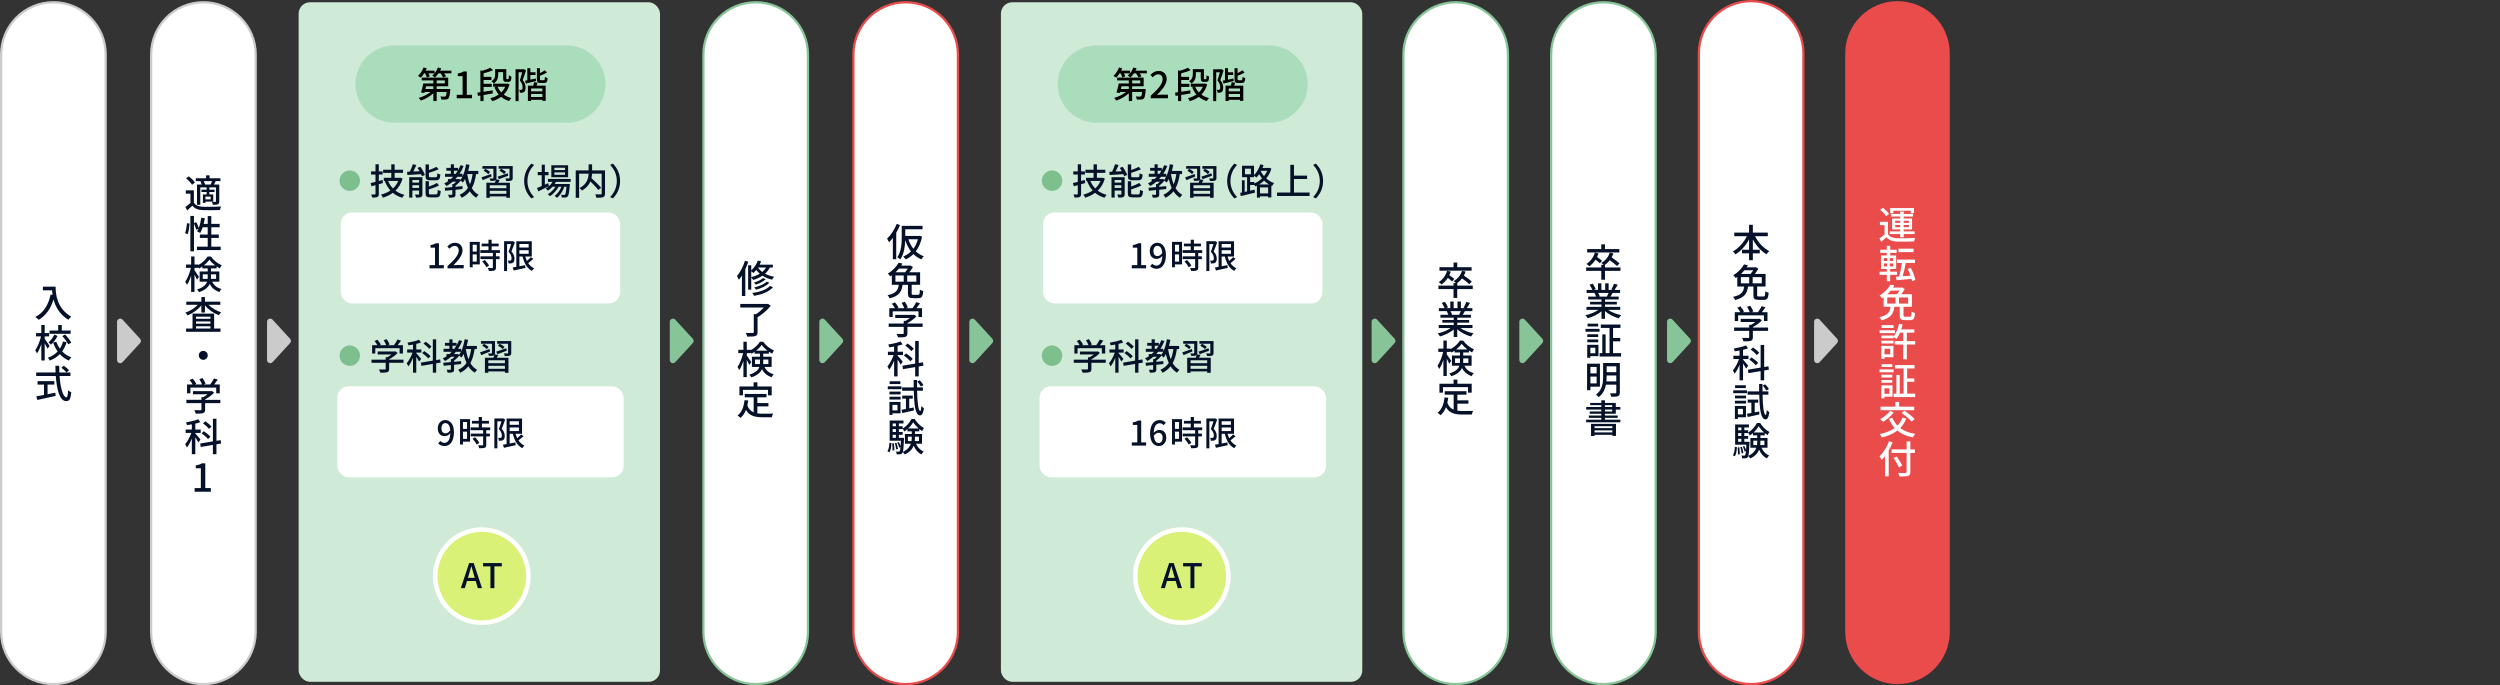<?xml version="1.0" encoding="UTF-8"?>
<svg id="_レイヤー_1" xmlns="http://www.w3.org/2000/svg" version="1.1" viewBox="0 0 1100 301.5">
  <rect x="0" y="0" width="1100" height="301.5" fill="#333333" stroke="none"/>
  <!-- Generator: Adobe Illustrator 29.3.1, SVG Export Plug-In . SVG Version: 2.1.0 Build 151)  -->
  <rect x="440.4" y="1" width="159" height="299" rx="5" ry="5" style="fill: #d0ead8;"/>
  <circle cx="462.9" cy="156.5" r="4.5" style="fill: #7ec08d;"/>
  <circle cx="462.9" cy="79.5" r="4.5" style="fill: #7ec08d;"/>
  <g>
    <path d="M477.502,80.538c-.607.176-1.216.352-1.824.528v4.209c0,.769-.16,1.168-.624,1.393-.465.224-1.185.272-2.273.256-.063-.353-.256-.977-.448-1.345.704.016,1.377.016,1.569,0,.239,0,.319-.08.319-.304v-3.793c-.624.176-1.2.336-1.761.48l-.384-1.424c.608-.144,1.345-.32,2.145-.512v-3.217h-1.969v-1.376h1.969v-3.137h1.457v3.121h1.681v1.393h-1.681v2.817l1.648-.432.176,1.345v-.002ZM486.13,78.585c-.641,2.208-1.713,3.954-3.121,5.298,1.104.833,2.417,1.457,3.938,1.857-.336.288-.752.88-.961,1.265-1.616-.464-2.977-1.185-4.146-2.161-1.28.96-2.769,1.665-4.369,2.129-.16-.384-.528-1.024-.801-1.345,1.488-.368,2.881-.976,4.113-1.809-1.056-1.168-1.872-2.545-2.48-4.146l.208-.064h-.641v-1.361h3.298v-2.193h-3.586v-1.36h3.586v-2.401h1.473v2.401h3.697v1.36h-3.697v2.193h2.272l.257-.048.96.384h0ZM479.759,79.61c.513,1.249,1.217,2.353,2.146,3.297.992-.913,1.793-2.017,2.337-3.297h-4.483Z" style="fill: #051128;"/>
    <path d="M493.95,73.383c.816,1.104,1.681,2.593,2.001,3.601l-1.328.544c-.08-.256-.208-.56-.353-.896-2.192.128-4.401.272-6.034.368l-.128-1.424c.368-.016.769-.032,1.216-.048.513-1.008,1.041-2.305,1.329-3.281l1.553.352c-.4.96-.881,1.985-1.329,2.865l2.737-.128c-.288-.512-.592-1.024-.912-1.473l1.248-.48h0ZM494.863,85.372c0,.704-.145,1.088-.608,1.329-.496.224-1.201.24-2.177.24-.08-.384-.288-.96-.496-1.344.672.032,1.328.032,1.552.016.209,0,.257-.064.257-.256v-1.521h-2.945v3.121h-1.393v-8.996h5.811v7.411h0ZM490.445,79.209v1.136h2.945v-1.136h-2.945ZM493.39,82.699v-1.216h-2.945v1.216h2.945ZM498.336,79.321c-1.681,0-2.097-.416-2.097-1.937v-5.058h1.489v2.497c1.232-.432,2.48-.96,3.329-1.409l.96,1.073c-1.232.56-2.833,1.12-4.289,1.552v1.329c0,.528.111.625.784.625h2.177c.576,0,.672-.256.736-1.745.32.24.928.464,1.345.544-.16,2.001-.593,2.529-1.953,2.529h-2.481ZM500.802,85.548c.624,0,.736-.304.8-2.017.336.224.929.464,1.328.56-.176,2.177-.592,2.753-2,2.753h-2.577c-1.681,0-2.113-.432-2.113-1.921v-5.202h1.473v2.369c1.312-.464,2.642-1.041,3.506-1.601l.96,1.088c-1.217.704-2.929,1.28-4.466,1.745v1.584c0,.544.128.64.832.64h2.258v.002Z" style="fill: #051128;"/>
    <path d="M519.105,76.601c-.368,2.465-.929,4.514-1.856,6.178.768,1.265,1.744,2.289,2.977,2.929-.336.288-.816.88-1.04,1.281-1.169-.688-2.097-1.649-2.85-2.817-.912,1.168-2.064,2.113-3.553,2.865-.16-.336-.593-1.041-.881-1.345,1.585-.72,2.77-1.712,3.634-2.993-.528-1.168-.944-2.481-1.28-3.905-.288.56-.608,1.088-.944,1.537-.177-.208-.593-.576-.929-.849-.641.8-1.521,1.601-2.321,2.209v.496l3.09-.288v1.281c-1.024.112-2.065.208-3.09.32v2.001c0,.688-.111,1.057-.624,1.265-.48.192-1.185.224-2.209.224-.048-.384-.256-.944-.432-1.297.72.016,1.393.016,1.601.016s.256-.064.256-.24v-1.84c-1.169.128-2.257.224-3.153.32l-.176-1.329c.928-.08,2.08-.176,3.329-.288v-1.344h.576c.368-.288.752-.656,1.089-1.008h-1.537c-.832.72-1.729,1.344-2.673,1.889-.176-.304-.721-.864-1.009-1.137.576-.288,1.121-.608,1.633-.96v-.976h1.265c.368-.32.721-.656,1.057-1.008h-3.618v-1.297h2.562v-1.36h-1.953v-1.265h1.953v-1.568h1.377v1.568h1.792v1.072c.416-.72.784-1.472,1.089-2.272l1.376.4c-.496,1.232-1.104,2.385-1.792,3.425h1.296v1.168c.736-1.521,1.265-3.425,1.569-5.378l1.521.256c-.16.913-.368,1.809-.608,2.673h4.481v1.393h-.992l-.003-.002ZM510.141,76.488c.32-.432.625-.88.913-1.36h-1.681v1.36h.768ZM511.662,78.713l.576.432c.305-.4.577-.864.833-1.36h-2.193c-.271.352-.56.688-.864,1.008h1.393l.256-.08h-.001ZM515.216,76.601c.272,1.617.656,3.137,1.2,4.481.545-1.28.913-2.769,1.153-4.481h-2.354,0Z" style="fill: #051128;"/>
    <path d="M525.933,77.641c-1.36.561-2.753,1.169-3.89,1.617l-.56-1.216c1.088-.352,2.656-.913,4.226-1.473,0,0,.224,1.072.224,1.072ZM529.519,79.177c-.225.417-.448.833-.673,1.217h5.154v6.626h-1.553v-.592h-7.314v.592h-1.489v-6.626h3.746c.176-.4.352-.833.464-1.217-.08.096-.192.176-.336.24-.448.192-1.12.176-2.097.176-.064-.336-.225-.769-.385-1.088.641.016,1.249.016,1.44.016.209,0,.257-.064.257-.224v-4.065h-4.834v-1.168h6.194v5.234c0,.272-.032.48-.08.641l1.505.24v-.002ZM524.493,76.632c-.4-.464-1.297-1.088-2.033-1.504l.736-.864c.736.368,1.649.96,2.065,1.424l-.769.944h0ZM532.448,81.53h-7.314v1.281h7.314v-1.281ZM532.448,85.26v-1.312h-7.314v1.312h7.314ZM528.623,77.721c1.137-.352,2.801-.912,4.418-1.488l.24,1.088c-1.425.544-2.945,1.104-4.146,1.537l-.512-1.137ZM535.233,78.281c0,.656-.144.976-.624,1.185-.464.192-1.185.192-2.225.192-.064-.352-.225-.833-.4-1.168.672.032,1.376.032,1.585.032.208-.016.256-.064.256-.24v-4.05h-4.802v-1.168h6.21v5.218h0ZM531.488,76.601c-.433-.448-1.345-1.073-2.097-1.489l.736-.864c.736.352,1.681.928,2.129,1.393l-.769.96h0Z" style="fill: #051128;"/>
    <path d="M539.952,79.642c0-3.249,1.345-5.81,3.17-7.651l1.216.576c-1.744,1.825-2.945,4.129-2.945,7.075s1.201,5.25,2.945,7.075l-1.216.577c-1.825-1.841-3.17-4.402-3.17-7.651h0Z" style="fill: #051128;"/>
    <path d="M559.426,74.215c-.496,1.665-1.297,3.089-2.289,4.274.977.88,2.129,1.617,3.489,2.097-.288.272-.72.864-.912,1.232l-.32-.128v5.202h-1.425v-.512h-3.569v.56h-1.36v-5.234c-.24.112-.464.224-.704.32-.096-.192-.256-.433-.416-.657v.016h-1.873v2.529l1.985-.464.144,1.312c-2.192.56-4.514,1.121-6.242,1.521l-.257-1.44c.24-.048.497-.096.769-.144v-5.394h1.217v5.138l1.057-.24v-6.243h-2.226v-5.026h5.282v4.098c1.201-1.168,2.209-2.897,2.77-4.738l1.44.352c-.144.416-.304.832-.48,1.232h2.722l.256-.064.944.4h-.002ZM547.789,76.681h2.609v-2.465h-2.609v2.465ZM551.919,80.73c1.2-.512,2.369-1.28,3.377-2.273-.512-.608-.912-1.232-1.265-1.841-.384.561-.816,1.073-1.232,1.505-.224-.24-.688-.625-1.024-.88v.72h-1.729v2.113h1.873v.656ZM558.417,81.178c-.832-.48-1.568-1.072-2.208-1.697-.673.656-1.425,1.232-2.209,1.697h4.417ZM557.969,85.1v-2.657h-3.569v2.657h3.569ZM554.912,75.144l-.145.288c.368.688.816,1.376,1.393,2.049.576-.705,1.057-1.489,1.425-2.337,0,0-2.673,0-2.673,0Z" style="fill: #051128;"/>
    <path d="M576.226,84.716v1.504h-14.326v-1.504h5.843v-12.197h1.601v4.754h5.778v1.489h-5.778v5.955h6.883-.001Z" style="fill: #051128;"/>
    <path d="M582.158,79.642c0,3.25-1.345,5.811-3.169,7.651l-1.217-.577c1.744-1.825,2.945-4.129,2.945-7.075s-1.201-5.25-2.945-7.075l1.217-.576c1.824,1.841,3.169,4.402,3.169,7.651h0Z" style="fill: #051128;"/>
  </g>
  <path d="M482.4,20h76c9.389,0,17,7.611,17,17h0c0,9.389-7.611,17-17,17h-76c-9.389,0-17-7.611-17-17h0c0-9.389,7.611-17,17-17Z" style="fill: #adb;"/>
  <g>
    <path d="M504.62,31.091v1.185h-3.169c.336.464.64.944.8,1.312l-1.296.512c-.192-.497-.641-1.217-1.104-1.825h-.913c-.479.704-1.008,1.328-1.553,1.809-.271-.24-.864-.656-1.216-.833.352-.272.704-.608,1.008-.976h-2.641c.256.464.464.944.561,1.296l-1.281.528c-.111-.48-.432-1.201-.752-1.825h-.433c-.464.736-.976,1.408-1.473,1.905-.288-.208-.88-.608-1.216-.8.992-.896,1.904-2.305,2.417-3.682l1.408.368c-.144.336-.304.688-.464,1.024h3.905v1.152c.641-.736,1.152-1.633,1.488-2.545l1.425.352c-.144.352-.304.704-.48,1.041h4.979v.002ZM504.124,39.174s-.017.384-.032.576c-.192,2.177-.4,3.153-.8,3.57-.305.32-.641.432-1.104.464-.417.032-1.185.048-2.001,0-.017-.416-.192-.992-.416-1.36.736.08,1.44.096,1.729.08.256,0,.416-.016.56-.128.209-.208.353-.752.48-1.937h-4.401v4.034h-1.457v-3.458c-1.473,1.409-3.569,2.593-5.506,3.25-.225-.352-.641-.896-.961-1.168,1.841-.512,3.858-1.505,5.251-2.657h-2.594l-.144.48-1.473-.208c.336-1.072.752-2.705,1.008-4.001h4.418v-1.329h-5.122v-1.249h11.653v3.826h-5.074v1.216h5.986ZM493.479,37.958c-.096.4-.192.816-.288,1.216h3.489v-1.216h-3.201ZM498.137,36.709h3.602v-1.329h-3.602v1.329Z"/>
    <path d="M506.294,42.152c3.474-3.073,5.267-5.362,5.267-7.299,0-1.28-.688-2.161-2.001-2.161-.929,0-1.696.592-2.321,1.312l-1.04-1.024c1.009-1.088,2.049-1.761,3.586-1.761,2.16,0,3.553,1.409,3.553,3.538,0,2.273-1.809,4.626-4.306,7.011.608-.064,1.345-.112,1.921-.112h2.945v1.569h-7.604v-1.072h0Z"/>
    <path d="M523.784,41.127c-1.36.224-2.753.464-4.05.672v2.657h-1.408v-2.433l-1.072.176-.24-1.44,1.312-.192v-9.62l.704.208c1.36-.352,2.77-.864,3.618-1.345l1.248,1.057c-1.185.576-2.721,1.024-4.162,1.376v1.584h3.458v1.377h-3.458v1.665h3.586v1.393h-3.586v2.097c1.265-.192,2.657-.4,4.002-.608l.048,1.377h0ZM531.163,37.125c-.528,1.873-1.408,3.346-2.545,4.498.944.688,2.065,1.2,3.346,1.521-.32.32-.752.913-.961,1.312-1.376-.4-2.545-1.024-3.521-1.841-1.169.865-2.514,1.473-3.986,1.905-.16-.384-.496-1.008-.8-1.312,1.36-.336,2.641-.88,3.713-1.632-.768-.896-1.393-1.953-1.856-3.169l.896-.256h-1.505v-1.344h6.019l.256-.064.944.384v-.002ZM526.185,32.708c0,1.376-.32,3.009-1.985,4.018-.176-.288-.72-.816-1.008-1.008,1.44-.849,1.633-1.985,1.633-3.042v-2.257h4.897v3.842c0,.304,0,.464.064.528.048.032.128.064.224.064h.353c.112,0,.24-.016.288-.048.063-.048.128-.16.16-.368.032-.224.063-.704.063-1.329.257.224.753.464,1.104.592-.032.625-.063,1.329-.176,1.601-.096.288-.272.464-.513.576-.191.112-.544.16-.8.16h-.832c-.337,0-.753-.096-.977-.32-.256-.224-.353-.528-.353-1.489v-2.497h-2.145v.977h.003ZM525.897,38.15c.384.944.928,1.793,1.616,2.513.736-.704,1.329-1.537,1.761-2.513h-3.377Z"/>
    <path d="M538.391,30.963c-.416,1.344-.96,3.009-1.44,4.273,1.041,1.265,1.249,2.385,1.249,3.33.016.912-.192,1.584-.641,1.905-.224.16-.513.256-.816.304-.288.032-.656.048-1.009.032-.016-.368-.128-.928-.352-1.28.32.016.576.032.769.016.176,0,.336-.048.464-.128.208-.16.288-.576.288-1.024-.016-.8-.24-1.841-1.217-2.993.368-1.088.753-2.529,1.041-3.602h-1.601v12.693h-1.329v-14.022h3.394l.224-.064.977.561h-.001ZM542.809,35.653c-1.553.4-3.169.785-4.449,1.104l-.385-1.249c.305-.064.641-.128,1.009-.192v-5.314h1.328v1.809h2.273v1.201h-2.273v2.033l2.385-.512s.112,1.12.112,1.12ZM543.482,36.421c-.16.432-.32.864-.465,1.265h4.034v6.69h-1.457v-.464h-4.962v.528h-1.393v-6.754h2.337c.16-.512.336-1.104.416-1.553l1.489.288h0ZM545.595,38.918h-4.962v1.265h4.962v-1.265ZM545.595,42.68v-1.344h-4.962v1.344h4.962ZM546.251,35.285c.353,0,.416-.208.464-1.441.272.224.816.417,1.201.512-.128,1.713-.496,2.161-1.521,2.161h-1.617c-1.28,0-1.585-.384-1.585-1.713v-4.802h1.345v2.161c.801-.384,1.601-.832,2.097-1.232l1.009.96c-.912.56-2.049,1.056-3.105,1.44v1.457c0,.432.064.497.448.497h1.265,0Z"/>
  </g>
  <rect x="457.4" y="170" width="126" height="40" rx="5" ry="5" style="fill: #fff;"/>
  <rect x="458.937" y="93.5" width="122.927" height="40" rx="5" ry="5" style="fill: #fff;"/>
  <g>
    <path d="M497.991,116.647h2.415v-7.68h-1.98v-1.095c1.035-.195,1.77-.45,2.4-.84h1.305v9.615h2.16v1.425h-6.3v-1.425Z" style="fill: #051128;"/>
    <path d="M507.006,116.032c.435.495,1.109.825,1.814.825,1.335,0,2.49-1.08,2.595-4.23-.645.795-1.59,1.29-2.43,1.29-1.845,0-3.09-1.155-3.09-3.465,0-2.19,1.5-3.63,3.285-3.63,2.115,0,3.825,1.71,3.825,5.355,0,4.35-1.98,6.089-4.11,6.089-1.274,0-2.175-.51-2.819-1.17l.93-1.065h0ZM511.386,111.323c-.165-2.175-.99-3.165-2.19-3.165-.944,0-1.694.855-1.694,2.295,0,1.41.63,2.22,1.784,2.22.676,0,1.44-.39,2.101-1.35h-.001Z" style="fill: #051128;"/>
    <path d="M520.1,116.347h-3.12v1.26h-1.29v-11.175h4.41v9.915ZM516.98,107.693v3.015h1.8v-3.015h-1.8ZM518.78,115.103v-3.165h-1.8v3.165h1.8ZM527.224,111.277v1.5h1.605v1.23h-1.605v3.69c0,.72-.165,1.095-.659,1.305-.525.21-1.29.225-2.46.225-.061-.375-.255-.915-.45-1.305.84.03,1.665.03,1.89.03.24-.015.315-.075.315-.285v-3.66h-5.46v-1.23h5.46v-1.5h-5.505v-1.23h3.569v-1.65h-3v-1.215h3v-1.71h1.396v1.71h3.09v1.215h-3.09v1.65h3.645v1.23h-1.741ZM522.305,114.382c.72.75,1.545,1.77,1.874,2.49l-1.185.72c-.314-.72-1.095-1.785-1.814-2.565l1.125-.645Z" style="fill: #051128;"/>
    <path d="M535.551,106.628c-.436,1.275-1.021,2.85-1.53,4.02,1.109,1.185,1.335,2.235,1.335,3.135,0,.87-.18,1.5-.66,1.815-.225.165-.525.255-.84.3-.315.045-.72.045-1.08.03-.015-.36-.12-.9-.33-1.275.33.03.615.03.84.03.195-.015.36-.03.495-.135.225-.15.315-.495.3-.93,0-.765-.27-1.725-1.319-2.82.404-1.02.84-2.385,1.14-3.419h-1.785v11.879h-1.319v-13.14h3.614l.195-.045.945.555h-.001ZM543.65,113.902c-.705.645-1.53,1.335-2.25,1.875.675.99,1.529,1.785,2.609,2.265-.314.27-.72.81-.93,1.155-2.205-1.125-3.465-3.405-4.155-6.315h-1.395v4.26l2.55-.48.105,1.215c-1.815.42-3.721.84-5.16,1.155l-.465-1.35c.465-.075,1.02-.18,1.62-.285v-11.25h6.794v6.734h-2.85c.195.675.436,1.32.72,1.92.63-.54,1.275-1.155,1.71-1.665l1.096.765h.001ZM537.53,107.348v1.56h4.08v-1.56h-4.08ZM537.53,111.683h4.08v-1.605h-4.08v1.605Z" style="fill: #051128;"/>
  </g>
  <g>
    <path d="M497.991,194.647h2.415v-7.68h-1.98v-1.095c1.035-.195,1.77-.45,2.4-.84h1.305v9.614h2.16v1.425h-6.3v-1.425h0Z" style="fill: #051128;"/>
    <path d="M512.03,187.058c-.405-.479-1.08-.825-1.725-.825-1.41,0-2.58,1.065-2.655,4.215.646-.795,1.605-1.275,2.4-1.275,1.859,0,3.104,1.141,3.104,3.48,0,2.189-1.5,3.615-3.3,3.615-2.1,0-3.81-1.756-3.81-5.505,0-4.245,1.995-5.94,4.17-5.94,1.229,0,2.13.525,2.76,1.186l-.945,1.05h.001ZM511.551,192.652c0-1.425-.63-2.22-1.815-2.22-.645,0-1.395.345-2.055,1.29.18,2.189.975,3.225,2.16,3.225.96,0,1.71-.87,1.71-2.295Z" style="fill: #051128;"/>
    <path d="M520.1,194.348h-3.12v1.26h-1.29v-11.175h4.41v9.915h0ZM516.98,185.693v3.014h1.8v-3.014h-1.8ZM518.78,193.103v-3.165h-1.8v3.165h1.8ZM527.224,189.277v1.5h1.605v1.23h-1.605v3.689c0,.721-.165,1.095-.659,1.305-.525.211-1.29.225-2.46.225-.061-.375-.255-.914-.45-1.305.84.03,1.665.03,1.89.03.24-.015.315-.075.315-.284v-3.66h-5.46v-1.23h5.46v-1.5h-5.505v-1.23h3.569v-1.649h-3v-1.215h3v-1.71h1.396v1.71h3.09v1.215h-3.09v1.649h3.645v1.23h-1.741ZM522.305,192.383c.72.75,1.545,1.77,1.874,2.489l-1.185.72c-.314-.72-1.095-1.785-1.814-2.564l1.125-.645Z" style="fill: #051128;"/>
    <path d="M535.551,184.628c-.436,1.274-1.021,2.85-1.53,4.02,1.109,1.185,1.335,2.235,1.335,3.135,0,.87-.18,1.5-.66,1.815-.225.164-.525.255-.84.3s-.72.045-1.08.03c-.015-.36-.12-.9-.33-1.275.33.03.615.03.84.03.195-.015.36-.03.495-.136.225-.149.315-.494.3-.93,0-.765-.27-1.725-1.319-2.82.404-1.02.84-2.385,1.14-3.419h-1.785v11.88h-1.319v-13.141h3.614l.195-.045.945.556h-.001ZM543.65,191.902c-.705.645-1.53,1.335-2.25,1.875.675.99,1.529,1.785,2.609,2.266-.314.27-.72.809-.93,1.154-2.205-1.125-3.465-3.404-4.155-6.314h-1.395v4.26l2.55-.48.105,1.215c-1.815.42-3.721.84-5.16,1.155l-.465-1.351c.465-.074,1.02-.18,1.62-.284v-11.249h6.794v6.734h-2.85c.195.675.436,1.32.72,1.92.63-.541,1.275-1.155,1.71-1.665l1.096.765h.001ZM537.53,185.348v1.561h4.08v-1.561h-4.08ZM537.53,189.683h4.08v-1.604h-4.08v1.604Z" style="fill: #051128;"/>
  </g>
  <rect x="131.4" y="1" width="159" height="299" rx="5" ry="5" style="fill: #d0ead8;"/>
  <path d="M613.632,149.054l-7.699-8.399c-.863-.942-2.433-.331-2.433.946v16.798c0,1.277,1.57,1.888,2.433.946l7.699-8.399c.491-.536.491-1.357,0-1.893h0Z" style="fill: #87c599;"/>
  <path d="M640.5,1h0c12.703,0,23,10.297,23,23v254c0,12.703-10.297,23-23,23h0c-12.703,0-23-10.297-23-23V24c0-12.703,10.297-23,23-23Z" style="fill: #fff; stroke: #87c599; stroke-miterlimit: 10;"/>
  <g>
    <path d="M648.004,127.184h-6.816v3.909h-1.632v-3.909h-6.646v-1.513h6.646v-1.122h1.088c-.306-.306-.765-.68-1.054-.867,1.751-.969,3.077-2.55,3.688-4.504l1.598.306c-.203.629-.459,1.224-.765,1.768,1.224.816,2.72,1.904,3.484,2.635l-1.104,1.173c-.68-.68-2.006-1.717-3.195-2.567-.612.816-1.343,1.496-2.125,2.057h.017v1.122h6.816v1.513h0ZM638.944,123.852c-.426-.425-1.19-1.054-1.904-1.581-.765,1.173-1.7,2.176-2.72,2.907-.255-.272-.918-.816-1.274-1.054,1.733-1.071,3.06-2.873,3.705-4.98l1.598.357c-.187.544-.391,1.071-.646,1.581.782.527,1.7,1.19,2.192,1.649l-.951,1.122h0ZM647.511,119.093h-14.159v-1.513h6.204v-2.074h1.632v2.074h6.323v1.513Z" style="fill: #051128;"/>
    <path d="M642.564,144.337c1.496,1.054,3.688,1.921,5.763,2.312-.357.34-.816.986-1.054,1.411-2.21-.595-4.488-1.734-6.086-3.196v3.417h-1.547v-3.297c-1.614,1.36-3.909,2.464-6.034,3.06-.238-.408-.68-1.003-1.037-1.343,2.023-.425,4.232-1.309,5.729-2.363h-5.252v-1.326h6.595v-1.037h-5.015v-1.19h5.015v-1.02h-5.847v-1.258h3.484c-.153-.476-.442-1.088-.714-1.547l.407-.068h-3.858v-1.326h2.516c-.255-.663-.765-1.598-1.24-2.294l1.377-.459c.526.731,1.121,1.768,1.359,2.431l-.867.323h1.87v-2.906h1.479v2.906h1.684v-2.906h1.495v2.906h1.836l-.646-.204c.408-.68.935-1.751,1.189-2.516l1.632.408c-.459.833-.969,1.683-1.41,2.312h2.447v1.326h-3.28c-.323.578-.663,1.139-.952,1.615h3.604v1.258h-6.018v1.02h5.219v1.19h-5.219v1.037h6.697v1.326h-5.32v-.002ZM638.196,136.892c.306.493.611,1.105.73,1.513l-.493.102h3.587c.255-.459.527-1.071.748-1.615h-4.572,0Z" style="fill: #051128;"/>
    <path d="M644.349,160.929c.969,1.921,2.277,2.686,4.097,3.264-.357.322-.748.866-.918,1.325-1.854-.714-3.229-1.632-4.25-3.604-.663,1.428-2.006,2.737-4.708,3.621-.153-.323-.596-.935-.867-1.19,2.805-.884,3.961-2.107,4.42-3.416h-3.281v-4.487h3.553v-1.344h-2.38v-.815c-.459.323-.918.612-1.394.85-.085-.204-.204-.441-.34-.68v.408h-1.7v1.07c.459.596,1.717,2.448,1.972,2.873l-.85,1.241c-.221-.527-.68-1.428-1.122-2.228v7.615h-1.479v-7.156c-.51,1.599-1.156,3.094-1.836,4.062-.17-.425-.527-1.036-.765-1.376,1.02-1.411,1.988-3.927,2.481-6.103h-2.125v-1.462h2.244v-3.553h1.479v3.553h1.7v.204c1.699-.901,3.246-2.38,4.079-3.74h1.428c1.19,1.649,3.009,3.127,4.777,3.841-.307.391-.629.952-.833,1.394-.459-.237-.936-.526-1.411-.85v.85h-2.499v1.344h3.688v4.487h-3.161v.002ZM642.36,159.688c.034-.255.034-.493.034-.748v-1.258h-2.176v2.006h2.142ZM645.658,153.772c-1.003-.766-1.921-1.666-2.532-2.533-.562.85-1.429,1.75-2.414,2.533h4.946ZM643.822,157.682v1.292c0,.238,0,.476-.017.714h2.277v-2.006h-2.261.001Z" style="fill: #051128;"/>
    <path d="M641.238,180.683c.748.102,1.547.153,2.397.153.73,0,3.586,0,4.556-.034-.255.374-.527,1.139-.596,1.598h-4.045c-3.332,0-5.779-.561-7.326-3.229-.562,1.444-1.343,2.635-2.397,3.535-.255-.289-.918-.833-1.309-1.088,1.87-1.394,2.736-3.773,3.094-6.748l1.632.153c-.102.781-.238,1.529-.408,2.227.595,1.581,1.547,2.481,2.771,2.991v-6.595h-3.926v-1.513h9.569v1.513h-4.012v2.499h4.862v1.479h-4.862v3.06h0ZM634.898,172.762h-1.547v-3.91h6.222v-1.818h1.683v1.818h6.289v3.91h-1.614v-2.414h-11.032v2.414h0Z" style="fill: #051128;"/>
  </g>
  <path d="M678.632,149.054l-7.699-8.399c-.863-.942-2.433-.331-2.433.946v16.798c0,1.277,1.57,1.888,2.433.946l7.699-8.399c.491-.536.491-1.357,0-1.893h0Z" style="fill: #87c599;"/>
  <path d="M436.632,149.054l-7.699-8.399c-.863-.942-2.433-.331-2.433.946v16.798c0,1.277,1.57,1.888,2.433.946l7.699-8.399c.491-.536.491-1.357,0-1.893h0Z" style="fill: #87c599;"/>
  <path d="M834.9.5h0c12.703,0,23,10.297,23,23v254.5c0,12.703-10.297,23-23,23h0c-12.703,0-23-10.297-23-23V23.5c0-12.703,10.297-23,23-23Z" style="fill: #ea4c4c;"/>
  <g>
    <path d="M830.709,103.031c.731,1.173,2.074,1.7,3.961,1.785,1.921.085,5.864.034,8.023-.119-.188.357-.426,1.088-.511,1.547-1.954.085-5.558.119-7.53.051-2.107-.085-3.569-.646-4.606-1.955-.714.697-1.462,1.377-2.295,2.108l-.781-1.564c.68-.459,1.513-1.105,2.227-1.734v-4.097h-2.04v-1.461h3.553v5.439h0ZM829.893,95.144c-.477-.85-1.615-2.023-2.618-2.839l1.207-.884c.986.765,2.176,1.887,2.686,2.72l-1.274,1.003h0ZM836.081,102.997h-4.641v-1.19h4.641v-.833h-3.553v-4.861h3.553v-.85h-4.012v-1.139h4.012v-1.054h1.547v1.054h4.079v1.139h-4.079v.85h3.671v4.861h-3.671v.833h4.793v1.19h-4.793v1.394h-1.547v-1.394ZM833.072,93.801h-1.395v-2.244h10.488v2.244h-1.462v-1.071h-7.632v1.071h.001ZM833.887,98.051h2.193v-.918h-2.193v.918ZM836.081,99.954v-.952h-2.193v.952h2.193ZM837.628,97.133v.918h2.261v-.918h-2.261ZM839.888,99.002h-2.261v.952h2.261v-.952Z" style="fill: #fff;"/>
    <path d="M831.678,120.948v2.805h-1.479v-2.805h-3.162v-1.411h3.162v-1.173h-2.516v-5.966h2.516v-1.139h-2.906v-1.377h2.906v-1.717h1.496v1.717h2.839v1.377h-2.839v1.139h2.617v5.966h-2.635v1.173h3.026v1.411h-3.026.001ZM828.907,114.829h1.428v-1.292h-1.428v1.292ZM828.907,117.209h1.428v-1.292h-1.428v1.292ZM833.02,113.537h-1.495v1.292h1.495v-1.292ZM833.02,115.917h-1.495v1.292h1.495v-1.292ZM841.299,123.736c-.051-.306-.136-.663-.221-1.02-2.362.204-4.794.425-6.578.578l-.272-1.547,1.395-.085c.476-1.648.951-4.028,1.224-5.949h-2.193v-1.496h7.938v1.496h-4.028c-.374,1.955-.901,4.182-1.394,5.831l3.467-.238c-.356-1.003-.799-2.04-1.24-2.923l1.325-.561c.936,1.683,1.751,3.875,2.04,5.337l-1.462.578h-.001ZM841.979,110.937h-6.63v-1.513h6.63v1.513Z" style="fill: #fff;"/>
    <path d="M840.347,139.376c.611,0,.73-.306.781-2.277.357.272,1.037.51,1.479.629-.171,2.481-.629,3.127-2.125,3.127h-2.397c-1.768,0-2.192-.476-2.192-2.057v-3.808h-2.362c-.392,2.924-1.411,4.896-5.694,5.949-.153-.408-.562-1.071-.901-1.394,3.824-.799,4.59-2.295,4.912-4.556h-3.042v-4.199c-.222.153-.459.323-.697.476-.238-.391-.73-.969-1.104-1.224,2.312-1.343,3.909-3.212,4.776-4.776l1.733.357c-.187.306-.374.612-.595.918h3.808l.255-.068,1.104.714c-.391.714-.985,1.53-1.58,2.278h4.742v5.524h-3.706v3.791c0,.51.103.595.766.595h2.04,0ZM830.386,133.58h3.655v-2.703h-3.655v2.703ZM831.932,127.852c-.441.544-.951,1.088-1.513,1.615h4.232c.408-.493.833-1.071,1.156-1.615h-3.876,0ZM839.582,130.877h-4.012v2.703h4.012v-2.703Z" style="fill: #fff;"/>
    <path d="M833.803,146.568h-6.782v-1.258h6.782v1.258ZM833.105,157.176h-3.926v.714h-1.395v-5.711h5.32v4.997h.001ZM842.676,151.6h-3.672v6.494h-1.58v-6.494h-3.774v-1.513h3.774v-3.706h-1.428c-.459,1.054-.97,1.989-1.547,2.72-.289-.238-.885-.612-1.292-.833v.578h-5.338v-1.224h5.338v.476c1.139-1.36,1.988-3.502,2.431-5.644l1.581.323c-.171.731-.374,1.462-.629,2.159h5.762v1.445h-3.298v3.706h3.672v1.513h0ZM827.819,149.883h5.338v1.241h-5.338v-1.241ZM833.174,144.308h-5.252v-1.241h5.252v1.241ZM829.179,153.453v2.448h2.516v-2.448h-2.516Z" style="fill: #fff;"/>
    <path d="M827.02,162.532h6.188v1.258h-6.188v-1.258ZM832.715,174.533h-3.569v.73h-1.36v-5.711h4.93v4.98h-.001ZM832.613,166.119h-4.794v-1.224h4.794v1.224ZM827.819,167.207h4.794v1.224h-4.794v-1.224ZM832.613,161.479h-4.691v-1.241h4.691v1.241ZM829.145,170.827v2.448h2.192v-2.448h-2.192ZM842.693,173.207v1.496h-9.469v-1.496h1.19v-8.244h1.462v8.244h1.717v-11.083h-3.842v-1.495h8.652v1.495h-3.264v4.386h3.161v1.496h-3.161v5.201h3.554Z" style="fill: #fff;"/>
    <path d="M838.766,184.206c-.663,1.649-1.564,3.009-2.669,4.147,1.7,1.275,3.893,2.143,6.612,2.584-.374.374-.816,1.071-1.054,1.513-2.822-.544-5.065-1.529-6.816-2.991-1.853,1.428-4.131,2.38-6.8,3.043-.187-.392-.68-1.122-1.003-1.496,2.652-.544,4.879-1.395,6.612-2.669-1.036-1.139-1.853-2.481-2.498-4.062l1.513-.459c.526,1.326,1.258,2.481,2.21,3.45.951-.969,1.699-2.142,2.21-3.535l1.683.476h0ZM833.259,181.436c-1.207,1.615-3.076,3.213-4.691,4.198-.289-.322-.918-.935-1.309-1.24,1.614-.833,3.365-2.176,4.368-3.57l1.632.612h0ZM842.251,180.483h-14.822v-1.563h6.562v-2.107h1.632v2.107h6.629v1.563h-.001ZM837.95,180.722c1.547,1.02,3.536,2.55,4.505,3.672l-1.394,1.088c-.885-1.088-2.822-2.703-4.403-3.808l1.292-.952Z" style="fill: #fff;"/>
    <path d="M832.749,194.611c-.476,1.207-1.054,2.448-1.717,3.587v11.389h-1.598v-8.924c-.477.646-.986,1.24-1.496,1.751-.17-.374-.646-1.225-.952-1.615,1.683-1.615,3.264-4.113,4.199-6.681l1.563.493h.001ZM842.574,199.303h-2.023v8.295c0,1.105-.289,1.547-1.003,1.785-.714.255-1.903.289-3.756.272-.085-.442-.374-1.156-.612-1.581,1.377.067,2.788.051,3.195.034.392-.018.544-.137.544-.511v-8.295h-6.646v-1.581h6.646v-3.519h1.632v3.519h2.023v1.581h0ZM835.537,205.66c-.459-1.054-1.514-2.839-2.329-4.164l1.377-.646c.815,1.275,1.921,2.992,2.431,4.012l-1.479.799h0Z" style="fill: #fff;"/>
  </g>
  <path d="M770.5.5h0c12.703,0,23,10.297,23,23v254.5c0,12.703-10.297,23-23,23h0c-12.703,0-23-10.297-23-23V23.5c0-12.703,10.297-23,23-23Z" style="fill: #fff; stroke: #ea4c4c; stroke-miterlimit: 10;"/>
  <g>
    <path d="M772.224,103.933c1.377,2.737,3.688,5.252,6.238,6.544-.374.323-.935.969-1.189,1.394-2.431-1.377-4.521-3.773-6.018-6.527v4.539h3.043v1.598h-3.043v3.008h-1.666v-3.008h-3.11v-1.598h3.11v-4.521c-1.496,2.754-3.604,5.133-5.983,6.562-.255-.391-.782-.986-1.122-1.309,2.465-1.309,4.76-3.91,6.153-6.68h-5.559v-1.598h6.511v-3.434h1.666v3.434h6.578v1.598h-5.609v-.002Z" style="fill: #051128;"/>
    <path d="M775.947,130.451c.612,0,.73-.306.782-2.277.356.272,1.036.51,1.479.629-.17,2.481-.629,3.127-2.125,3.127h-2.396c-1.768,0-2.192-.476-2.192-2.057v-3.808h-2.363c-.391,2.924-1.411,4.896-5.694,5.949-.153-.408-.561-1.071-.901-1.394,3.825-.799,4.59-2.295,4.913-4.556h-3.043v-4.199c-.221.153-.459.323-.697.476-.237-.391-.73-.969-1.104-1.224,2.312-1.343,3.91-3.212,4.776-4.776l1.734.357c-.188.306-.374.612-.596.918h3.808l.256-.068,1.104.714c-.391.714-.986,1.53-1.581,2.278h4.743v5.524h-3.706v3.791c0,.51.102.595.765.595h2.04-.002ZM765.986,124.655h3.654v-2.703h-3.654v2.703ZM767.533,118.927c-.442.544-.952,1.088-1.513,1.615h4.232c.408-.493.833-1.071,1.156-1.615h-3.876,0ZM775.182,121.952h-4.012v2.703h4.012v-2.703Z" style="fill: #051128;"/>
    <path d="M777.953,145.583h-6.697v2.839c0,.867-.221,1.309-.918,1.547-.697.221-1.7.238-3.179.238-.119-.442-.425-1.088-.663-1.53,1.19.051,2.38.051,2.72.034.34-.017.425-.085.425-.34v-2.788h-6.629v-1.462h6.629v-1.173h.799c.663-.357,1.343-.816,1.921-1.275h-6.459v-1.376h7.972l.341-.085,1.02.765c-1.02,1.088-2.516,2.176-3.978,2.924v.221h6.697v1.462h0ZM764.779,141.248h-1.479v-3.893h2.447c-.306-.612-.833-1.377-1.325-1.955l1.359-.612c.612.68,1.292,1.632,1.581,2.278l-.612.289h3.145c-.237-.68-.73-1.615-1.189-2.329l1.377-.51c.578.765,1.155,1.836,1.377,2.516l-.833.323h2.872c.596-.782,1.259-1.853,1.649-2.652l1.666.527c-.493.731-1.054,1.479-1.581,2.125h2.465v3.893h-1.564v-2.499h-11.354v2.499h-.001Z" style="fill: #051128;"/>
    <path d="M768.263,162.174c-.237-.51-.815-1.462-1.325-2.244v7.429h-1.53v-6.885c-.629,1.547-1.394,2.992-2.176,3.961-.153-.425-.526-1.071-.765-1.462,1.003-1.156,2.091-3.179,2.72-4.98h-2.499v-1.479h2.72v-2.278c-.73.137-1.462.238-2.142.34-.051-.34-.272-.9-.442-1.224,1.904-.306,4.08-.799,5.406-1.377l.9,1.292c-.646.255-1.394.459-2.192.646v2.601h2.38v1.479h-2.38v.238c.51.526,1.954,2.261,2.277,2.702l-.952,1.241h0ZM776.236,163.007v4.352h-1.563v-4.08l-5.354.901-.238-1.513,5.593-.936v-9.961h1.563v9.706l1.853-.306.238,1.479-2.091.357h-.001ZM772.53,160.712c-.561-.73-1.802-1.818-2.839-2.532l1.003-.918c1.021.68,2.312,1.699,2.907,2.413l-1.071,1.037ZM772.955,156.241c-.51-.714-1.665-1.751-2.634-2.465l1.036-.9c.969.663,2.142,1.648,2.703,2.362l-1.105,1.003h0Z" style="fill: #051128;"/>
    <path d="M768.655,173.003h-6.035v-1.258h6.035v1.258ZM768.23,183.61h-3.553v.714h-1.326v-5.711h4.879v4.997h0ZM763.368,174.058h4.896v1.224h-4.896v-1.224ZM763.368,176.318h4.896v1.24h-4.896v-1.24ZM768.162,170.742h-4.726v-1.24h4.726v1.24ZM764.678,179.888v2.448h2.209v-2.448h-2.209ZM774.026,181.044l.103,1.309c-1.785.408-3.672.833-5.134,1.139l-.34-1.444c.561-.085,1.224-.204,1.954-.341v-4.538h-1.632v-1.359h4.641v1.359h-1.547v4.25l1.955-.374h0ZM775.522,173.666c.102,5.287.544,8.873,1.394,8.925.238.017.408-.799.477-2.143.255.341.9.766,1.139.918-.374,2.584-1.071,3.196-1.683,3.179-2.074-.067-2.618-4.182-2.788-10.879h-5.134v-1.444h5.1c-.017-1.037-.034-2.142-.034-3.281h1.513c-.017,1.14-.017,2.244,0,3.281h2.584v1.444h-2.568ZM777.171,171.83c-.289-.595-.969-1.513-1.563-2.176l1.088-.561c.629.612,1.326,1.496,1.632,2.107l-1.156.629h-.001Z" style="fill: #051128;"/>
    <path d="M762.468,200.305c.595-.851.799-2.295.867-3.74l.9.188c-.068,1.513-.255,3.094-.918,4.012l-.85-.459h0ZM775.063,197.007c.663,1.547,1.836,2.805,3.365,3.434-.322.271-.781.867-1.003,1.241-1.547-.748-2.686-2.108-3.399-3.808-.578,1.444-1.717,2.805-3.909,3.858-.153-.307-.578-.799-.884-1.054-.068.221-.153.373-.238.476-.255.323-.544.459-.936.493-.356.051-.917.051-1.495.034-.034-.374-.153-.918-.357-1.241.527.051.986.051,1.207.051.188,0,.323-.034.442-.204.152-.187.271-.696.374-1.802l-.578.221c-.119-.611-.477-1.513-.833-2.209l.68-.222c.289.527.595,1.207.765,1.751.052-.629.103-1.394.137-2.362h-4.947v-8.891h6.086v1.31h-2.04v1.224h1.683v1.037c1.598-.952,3.145-2.737,3.876-4.233h1.394c1.003,1.615,2.584,3.196,4.08,3.978-.272.357-.595.918-.799,1.36-.408-.255-.833-.561-1.241-.901v.986h-1.904v1.173h3.111v4.301h-2.637ZM765.272,196.803c.187.985.271,2.261.238,3.076l-.8.119c.052-.85-.033-2.107-.187-3.11l.748-.085h.001ZM764.779,188.083v1.224h1.428v-1.224h-1.428ZM764.779,190.547v1.292h1.428v-1.292h-1.428ZM764.779,194.406h1.428v-1.326h-1.428v1.326ZM766.309,199.488c-.052-.73-.307-1.87-.578-2.736l.714-.137c.306.851.578,1.989.629,2.703l-.765.17h0ZM769.777,194.406s0,.407-.018.577c-.136,3.128-.271,4.777-.51,5.61,2.073-.986,3.076-2.262,3.535-3.587h-2.617v-4.301h3.009v-1.173h-1.887v-.969c-.442.391-.918.748-1.395,1.037-.152-.341-.459-.885-.714-1.207v.152h-1.683v1.292h1.683v1.241h-1.683v1.326h2.278l.002.002ZM773.074,195.816c.085-.544.103-1.07.103-1.598v-.323h-1.7v1.921h1.598-.001ZM776.202,190.292c-.952-.833-1.818-1.836-2.396-2.787-.493.918-1.292,1.921-2.21,2.787h4.606ZM774.587,193.896v.341c0,.526-.017,1.054-.085,1.58h1.836v-1.921h-1.751Z" style="fill: #051128;"/>
  </g>
  <path d="M808.332,149.054l-7.699-8.399c-.863-.942-2.433-.331-2.433.946v16.798c0,1.277,1.57,1.888,2.433.946l7.699-8.399c.491-.536.491-1.357,0-1.893h0Z" style="fill: #cbcbcb;"/>
  <path d="M705.5,1h0c12.703,0,23,10.297,23,23v254c0,12.703-10.297,23-23,23h0c-12.703,0-23-10.297-23-23V24c0-12.703,10.297-23,23-23Z" style="fill: #fff; stroke: #87c599; stroke-miterlimit: 10;"/>
  <g>
    <path d="M713.004,119.184h-6.816v3.909h-1.632v-3.909h-6.646v-1.513h6.646v-1.122h1.088c-.306-.306-.765-.68-1.054-.867,1.751-.969,3.077-2.55,3.688-4.504l1.598.306c-.203.629-.459,1.224-.765,1.768,1.224.816,2.72,1.904,3.484,2.635l-1.104,1.173c-.68-.68-2.006-1.717-3.195-2.567-.612.816-1.343,1.496-2.125,2.057h.017v1.122h6.816v1.513h0ZM703.944,115.852c-.426-.425-1.19-1.054-1.904-1.581-.765,1.173-1.7,2.176-2.72,2.907-.255-.272-.918-.816-1.274-1.054,1.733-1.071,3.06-2.873,3.705-4.98l1.598.357c-.187.544-.391,1.071-.646,1.581.782.527,1.7,1.19,2.192,1.649l-.951,1.122h0ZM712.511,111.093h-14.159v-1.513h6.204v-2.074h1.632v2.074h6.323v1.513Z" style="fill: #051128;"/>
    <path d="M707.564,136.337c1.496,1.054,3.688,1.921,5.763,2.312-.357.34-.816.986-1.054,1.411-2.21-.595-4.488-1.734-6.086-3.196v3.417h-1.547v-3.297c-1.614,1.36-3.909,2.464-6.034,3.06-.238-.408-.68-1.003-1.037-1.343,2.023-.425,4.232-1.309,5.729-2.363h-5.252v-1.326h6.595v-1.037h-5.015v-1.19h5.015v-1.02h-5.847v-1.258h3.484c-.153-.476-.442-1.088-.714-1.547l.407-.068h-3.858v-1.326h2.516c-.255-.663-.765-1.598-1.24-2.294l1.377-.459c.526.731,1.121,1.768,1.359,2.431l-.867.323h1.87v-2.906h1.479v2.906h1.684v-2.906h1.495v2.906h1.836l-.646-.204c.408-.68.935-1.751,1.189-2.516l1.632.408c-.459.833-.969,1.683-1.41,2.312h2.447v1.326h-3.28c-.323.578-.663,1.139-.952,1.615h3.604v1.258h-6.018v1.02h5.219v1.19h-5.219v1.037h6.697v1.326h-5.32v-.002ZM703.196,128.892c.306.493.611,1.105.73,1.513l-.493.102h3.587c.255-.459.527-1.071.748-1.615h-4.572,0Z" style="fill: #051128;"/>
    <path d="M697.62,144.702h6.188v1.258h-6.188v-1.258ZM703.315,156.702h-3.57v.731h-1.359v-5.711h4.93v4.98h0ZM703.213,148.289h-4.793v-1.224h4.793v1.224ZM698.42,149.376h4.793v1.224h-4.793v-1.224ZM703.213,143.648h-4.691v-1.241h4.691v1.241ZM699.745,152.997v2.447h2.193v-2.447h-2.193ZM713.293,155.377v1.496h-9.468v-1.496h1.189v-8.244h1.462v8.244h1.717v-11.083h-3.842v-1.496h8.652v1.496h-3.264v4.386h3.162v1.496h-3.162v5.202h3.554Z" style="fill: #051128;"/>
    <path d="M699.779,170.149v1.53h-1.462v-11.679h5.66v10.148h-4.198ZM699.779,161.446v2.855h2.736v-2.855h-2.736ZM702.515,168.688v-2.975h-2.736v2.975h2.736ZM712.732,172.683c0,.884-.222,1.359-.799,1.614-.596.255-1.53.289-2.958.289-.085-.425-.34-1.122-.578-1.53,1.02.034,2.057.018,2.363.018.288-.018.407-.119.407-.408v-3.399h-4.556c-.391,2.006-1.274,4.028-3.195,5.474-.221-.323-.833-.867-1.173-1.088,2.839-2.125,3.128-5.304,3.128-7.904v-6.034h7.36v12.97-.002ZM711.168,167.82v-2.617h-4.249v.561c0,.646-.018,1.343-.085,2.057h4.334ZM706.919,161.174v2.584h4.249v-2.584h-4.249Z" style="fill: #051128;"/>
    <path d="M712.97,184.669v1.139h-15.061v-1.139h6.664v-.816h-5.491v-1.02h5.491v-.782h-5.083v-1.003h5.083v-.833h-6.646v-1.139h6.646v-.816h-4.879v-.969h4.879v-1.155h1.598v1.155h4.776v1.785h2.006v1.139h-2.006v1.836h-4.776v.782h5.609v1.02h-5.609v.816h6.799,0ZM700.052,186.504h10.98v5.304h-1.598v-.493h-7.836v.511h-1.547v-5.321h.001ZM701.598,187.524v.85h7.836v-.85h-7.836ZM709.434,190.261v-.9h-7.836v.9h7.836ZM706.171,179.076h3.213v-.816h-3.213v.816ZM706.171,181.048h3.213v-.833h-3.213v.833Z" style="fill: #051128;"/>
  </g>
  <path d="M743.632,149.054l-7.699-8.399c-.863-.942-2.433-.331-2.433.946v16.798c0,1.277,1.57,1.888,2.433.946l7.699-8.399c.491-.536.491-1.357,0-1.893h0Z" style="fill: #87c599;"/>
  <path d="M398.5,1h0c12.703,0,23,10.297,23,23v254c0,12.703-10.297,23-23,23h0c-12.703,0-23-10.297-23-23V24c0-12.703,10.297-23,23-23Z" style="fill: #fff; stroke: #ea4c4c; stroke-miterlimit: 10;"/>
  <g>
    <path d="M396.009,99.017c-.459,1.156-1.02,2.294-1.666,3.399v11.644h-1.496v-9.383c-.544.714-1.105,1.377-1.666,1.938-.153-.357-.612-1.207-.867-1.615,1.666-1.547,3.264-3.978,4.215-6.459l1.479.476h0ZM405.715,104.133c-.527,2.669-1.496,4.793-2.771,6.459,1.003.935,2.176,1.683,3.536,2.176-.357.306-.833.935-1.054,1.343-1.36-.561-2.533-1.343-3.536-2.312-1.003,1.003-2.159,1.785-3.417,2.346-.221-.357-.714-1.02-1.054-1.275,1.274-.527,2.447-1.275,3.434-2.244-1.088-1.377-1.921-3.043-2.55-4.913-.102,2.72-.561,6.153-2.193,8.448-.272-.289-.918-.816-1.275-1.003,1.768-2.499,1.921-6.12,1.921-8.754v-5.031h9.162v1.496h-7.598v2.941h6.136l.289-.051.969.374h0ZM399.68,105.272c.51,1.563,1.258,2.975,2.209,4.182.867-1.156,1.547-2.533,1.989-4.182h-4.198Z" style="fill: #051128;"/>
    <path d="M403.947,129.716c.612,0,.73-.306.782-2.277.357.272,1.037.51,1.479.629-.17,2.481-.629,3.127-2.125,3.127h-2.397c-1.768,0-2.192-.476-2.192-2.057v-3.808h-2.363c-.391,2.924-1.411,4.896-5.694,5.949-.153-.408-.561-1.071-.901-1.394,3.825-.799,4.59-2.295,4.913-4.556h-3.042v-4.199c-.221.153-.459.323-.697.476-.238-.391-.73-.969-1.104-1.224,2.312-1.343,3.91-3.212,4.776-4.776l1.734.357c-.187.306-.374.612-.595.918h3.808l.255-.068,1.104.714c-.391.714-.986,1.53-1.581,2.278h4.743v5.524h-3.706v3.791c0,.51.102.595.765.595h2.04-.002ZM393.986,123.92h3.655v-2.703h-3.655v2.703ZM395.533,118.192c-.442.544-.952,1.088-1.513,1.615h4.232c.408-.493.833-1.071,1.156-1.615h-3.876.001ZM403.182,121.217h-4.012v2.703h4.012v-2.703Z" style="fill: #051128;"/>
    <path d="M405.952,143.827h-6.697v2.839c0,.867-.221,1.309-.918,1.547-.697.221-1.7.238-3.179.238-.119-.442-.425-1.088-.663-1.53,1.19.051,2.38.051,2.72.034s.425-.085.425-.34v-2.788h-6.629v-1.462h6.629v-1.173h.799c.663-.357,1.343-.816,1.921-1.275h-6.459v-1.377h7.972l.34-.085,1.02.765c-1.02,1.088-2.516,2.176-3.978,2.924v.221h6.697v1.462h0ZM392.779,139.493h-1.479v-3.893h2.448c-.306-.612-.833-1.377-1.326-1.955l1.36-.612c.612.68,1.292,1.632,1.581,2.278l-.612.289h3.145c-.238-.68-.731-1.615-1.19-2.329l1.377-.51c.578.765,1.156,1.836,1.377,2.516l-.833.323h2.873c.595-.782,1.258-1.853,1.649-2.652l1.666.527c-.493.731-1.054,1.479-1.581,2.125h2.465v3.893h-1.564v-2.499h-11.354v2.499h-.002Z" style="fill: #051128;"/>
    <path d="M396.263,160.419c-.238-.511-.816-1.462-1.326-2.244v7.428h-1.53v-6.884c-.629,1.547-1.394,2.991-2.176,3.961-.153-.426-.527-1.071-.765-1.462,1.003-1.156,2.091-3.179,2.72-4.98h-2.499v-1.479h2.72v-2.277c-.731.136-1.462.237-2.142.34-.051-.34-.272-.901-.442-1.224,1.904-.306,4.08-.799,5.406-1.377l.901,1.292c-.646.255-1.394.459-2.193.646v2.601h2.38v1.479h-2.38v.237c.51.527,1.955,2.261,2.278,2.703l-.952,1.241h0ZM404.236,161.251v4.352h-1.563v-4.079l-5.354.9-.238-1.513,5.593-.935v-9.961h1.563v9.706l1.853-.306.238,1.479-2.091.356h0ZM400.53,158.957c-.561-.731-1.802-1.819-2.839-2.533l1.003-.918c1.02.68,2.312,1.7,2.907,2.414l-1.071,1.037ZM400.955,154.486c-.51-.714-1.666-1.751-2.634-2.465l1.037-.901c.969.663,2.142,1.649,2.703,2.363l-1.105,1.003h0Z" style="fill: #051128;"/>
    <path d="M396.655,171.248h-6.035v-1.258h6.035v1.258ZM396.23,181.855h-3.553v.714h-1.326v-5.711h4.879v4.997ZM391.368,172.303h4.896v1.224h-4.896v-1.224ZM391.368,174.563h4.896v1.24h-4.896v-1.24ZM396.161,168.987h-4.725v-1.24h4.725v1.24ZM392.677,178.133v2.448h2.209v-2.448h-2.209ZM402.026,179.289l.102,1.309c-1.785.408-3.672.833-5.134,1.139l-.34-1.444c.561-.085,1.224-.204,1.955-.341v-4.538h-1.632v-1.359h4.641v1.359h-1.547v4.25l1.955-.374h0ZM403.522,171.911c.102,5.287.544,8.873,1.394,8.925.238.017.408-.799.476-2.143.255.341.901.766,1.139.918-.374,2.584-1.071,3.196-1.683,3.179-2.074-.067-2.618-4.182-2.788-10.879h-5.133v-1.444h5.1c-.017-1.037-.034-2.142-.034-3.281h1.513c-.017,1.14-.017,2.244,0,3.281h2.584v1.444h-2.568ZM405.171,170.075c-.289-.595-.969-1.513-1.564-2.176l1.088-.561c.629.612,1.326,1.496,1.632,2.107l-1.156.629h0Z" style="fill: #051128;"/>
    <path d="M390.467,198.55c.595-.851.799-2.295.867-3.74l.901.188c-.068,1.513-.255,3.094-.918,4.012l-.85-.459h0ZM403.063,195.252c.663,1.547,1.836,2.805,3.366,3.434-.323.271-.782.867-1.003,1.241-1.547-.748-2.686-2.108-3.399-3.808-.578,1.444-1.717,2.805-3.91,3.858-.153-.307-.578-.799-.884-1.054-.068.221-.153.373-.238.476-.255.323-.544.459-.935.493-.357.051-.917.051-1.496.034-.034-.374-.153-.918-.357-1.241.527.051.986.051,1.207.051.187,0,.323-.034.442-.204.153-.187.272-.696.374-1.802l-.578.221c-.119-.611-.476-1.513-.833-2.209l.68-.222c.289.527.595,1.207.765,1.751.051-.629.102-1.394.136-2.362h-4.947v-8.891h6.085v1.31h-2.04v1.224h1.683v1.037c1.598-.952,3.145-2.737,3.875-4.233h1.394c1.003,1.615,2.584,3.196,4.08,3.978-.272.357-.595.918-.799,1.36-.408-.255-.833-.561-1.241-.901v.986h-1.904v1.173h3.111v4.301h-2.635.001ZM393.272,195.048c.187.985.272,2.261.238,3.076l-.799.119c.051-.85-.034-2.107-.187-3.11l.748-.085h0ZM392.779,186.328v1.224h1.428v-1.224h-1.428ZM392.779,188.792v1.292h1.428v-1.292h-1.428ZM392.779,192.651h1.428v-1.326h-1.428v1.326ZM394.309,197.733c-.051-.73-.306-1.87-.578-2.736l.714-.137c.306.851.578,1.989.629,2.703l-.765.17h0ZM397.777,192.651s0,.407-.017.577c-.136,3.128-.272,4.777-.51,5.61,2.074-.986,3.077-2.262,3.536-3.587h-2.618v-4.301h3.009v-1.173h-1.887v-.969c-.442.391-.918.748-1.394,1.037-.153-.341-.459-.885-.714-1.207v.152h-1.683v1.292h1.683v1.241h-1.683v1.326h2.278v.002ZM401.074,194.062c.085-.544.102-1.07.102-1.598v-.323h-1.7v1.921h1.598ZM404.202,188.537c-.952-.833-1.819-1.836-2.397-2.787-.493.918-1.292,1.921-2.209,2.787h4.606ZM402.587,192.141v.341c0,.526-.017,1.054-.085,1.58h1.836v-1.921h-1.751Z" style="fill: #051128;"/>
  </g>
  <path d="M370.632,149.054l-7.699-8.399c-.863-.942-2.433-.331-2.433.946v16.798c0,1.277,1.57,1.888,2.433.946l7.699-8.399c.491-.536.491-1.357,0-1.893h0Z" style="fill: #87c599;"/>
  <path d="M332.5,1h0c12.703,0,23,10.297,23,23v254c0,12.703-10.297,23-23,23h0c-12.703,0-23-10.297-23-23V24c0-12.703,10.297-23,23-23Z" style="fill: #fff; stroke: #87c599; stroke-miterlimit: 10;"/>
  <g>
    <path d="M329.244,115.149c-.374,1.105-.816,2.227-1.309,3.314v11.78h-1.496v-9.009c-.442.697-.884,1.326-1.36,1.887-.136-.391-.561-1.275-.799-1.666,1.411-1.649,2.72-4.165,3.502-6.714l1.462.408h0ZM338.729,117.716c-.544,1.054-1.258,1.955-2.108,2.72,1.105.595,2.431,1.054,3.978,1.326-.272.323-.68.901-.867,1.292-1.666-.374-3.077-1.003-4.25-1.751-1.19.816-2.584,1.428-4.097,1.887-.153-.289-.544-.799-.833-1.122v5.388h-1.377v-10.743h1.377v2.261c1.224-1.088,2.295-2.669,2.907-4.334l1.445.357c-.187.493-.408.969-.663,1.445h5.813v1.275h-1.326,0ZM330.553,121.932c1.394-.34,2.669-.833,3.757-1.496-.629-.527-1.139-1.088-1.564-1.666-.408.51-.833.952-1.258,1.343-.204-.187-.612-.51-.935-.748v2.567ZM340.123,126.368c-1.7,2.006-4.794,3.179-8.312,3.808-.17-.374-.51-.918-.816-1.241,3.281-.476,6.29-1.462,7.768-3.128l1.36.561h0ZM336.91,122.833c-1.054,1.054-2.754,1.904-4.334,2.414-.204-.271-.561-.68-.867-.917,1.462-.408,3.128-1.139,4.012-1.989l1.19.493h0ZM338.508,124.396c-1.309,1.445-3.553,2.465-5.83,3.077-.187-.306-.51-.748-.782-1.02,2.108-.476,4.318-1.36,5.439-2.533,0,0,1.173.476,1.173.476ZM333.51,117.716l-.017.017c.459.68,1.088,1.343,1.904,1.938.68-.561,1.241-1.207,1.683-1.955h-3.57Z" style="fill: #051128;"/>
    <path d="M339.137,134.563c-1.496,1.785-3.739,3.808-5.813,5.031v6.579c0,.969-.255,1.428-.986,1.683-.714.238-1.887.255-3.552.255-.102-.459-.391-1.156-.646-1.615,1.326.051,2.651.051,3.042.034.357,0,.476-.085.476-.374v-7.921h1.003c1.207-.799,2.499-1.904,3.451-2.907h-10.403v-1.581h11.814l.357-.085,1.258.901h0Z" style="fill: #051128;"/>
    <path d="M336.349,161.439c.969,1.921,2.278,2.686,4.097,3.264-.357.322-.748.866-.918,1.325-1.853-.714-3.229-1.632-4.25-3.604-.663,1.428-2.006,2.737-4.708,3.621-.153-.323-.595-.935-.867-1.19,2.805-.884,3.961-2.107,4.42-3.416h-3.281v-4.487h3.553v-1.344h-2.38v-.815c-.459.323-.918.612-1.394.85-.085-.204-.204-.441-.34-.68v.408h-1.7v1.07c.459.596,1.717,2.448,1.972,2.873l-.85,1.241c-.221-.527-.68-1.428-1.122-2.228v7.615h-1.479v-7.156c-.51,1.599-1.156,3.094-1.836,4.062-.17-.425-.527-1.036-.765-1.376,1.02-1.411,1.989-3.927,2.481-6.103h-2.125v-1.462h2.244v-3.553h1.479v3.553h1.7v.204c1.7-.901,3.247-2.38,4.08-3.74h1.428c1.19,1.649,3.009,3.128,4.777,3.842-.306.391-.629.952-.833,1.394-.459-.237-.935-.526-1.411-.85v.85h-2.499v1.344h3.688v4.487h-3.162.001ZM334.36,160.198c.034-.255.034-.493.034-.748v-1.258h-2.176v2.006h2.142ZM337.658,154.283c-1.003-.766-1.921-1.666-2.533-2.533-.561.851-1.428,1.751-2.414,2.533h4.947ZM335.822,158.192v1.292c0,.238,0,.476-.017.714h2.278v-2.006h-2.261Z" style="fill: #051128;"/>
    <path d="M333.238,181.873c.748.102,1.547.153,2.397.153.731,0,3.586,0,4.556-.034-.255.374-.527,1.139-.595,1.598h-4.045c-3.332,0-5.779-.561-7.326-3.229-.561,1.444-1.343,2.635-2.397,3.535-.255-.289-.918-.833-1.309-1.088,1.87-1.394,2.736-3.773,3.094-6.748l1.632.153c-.102.781-.238,1.529-.408,2.227.595,1.581,1.547,2.481,2.771,2.991v-6.595h-3.926v-1.513h9.57v1.513h-4.012v2.499h4.862v1.479h-4.862v3.06h-.002ZM326.898,173.952h-1.547v-3.91h6.222v-1.818h1.683v1.818h6.29v3.91h-1.615v-2.414h-11.032v2.414h-.001Z" style="fill: #051128;"/>
  </g>
  <path d="M304.832,149.054l-7.699-8.399c-.863-.942-2.433-.331-2.433.946v16.798c0,1.277,1.57,1.888,2.433.946l7.699-8.399c.491-.536.491-1.357,0-1.893h0Z" style="fill: #87c599;"/>
  <path d="M23.5,1h0c12.703,0,23,10.297,23,23v254c0,12.703-10.297,23-23,23h0c-12.703,0-23-10.297-23-23V24C.5,11.297,10.797,1,23.5,1Z" style="fill: #fff; stroke: #cbcbcb; stroke-miterlimit: 10;"/>
  <g>
    <path d="M24.476,126.142c0,3.077.391,9.383,6.867,13.208-.357.272-1.003.952-1.275,1.343-3.858-2.329-5.677-5.796-6.51-8.924-1.258,4.097-3.383,7.071-6.527,8.958-.306-.323-1.037-.986-1.462-1.275,3.655-1.887,5.711-5.236,6.697-9.842l.867.153c-.119-.714-.187-1.411-.221-2.022h-4.045v-1.598h5.609,0Z" style="fill: #051128;"/>
    <path d="M20.941,153.409c-.255-.562-.782-1.53-1.275-2.363v7.547h-1.479v-7.242c-.544,1.649-1.207,3.179-1.921,4.181-.153-.441-.51-1.053-.765-1.41,1.037-1.411,2.04-3.927,2.55-6.103h-2.193v-1.462h2.329v-3.553h1.479v3.553h1.955v1.462h-1.955v1.088c.476.612,1.853,2.651,2.159,3.128l-.884,1.173h0ZM29.321,150.57c-.459,1.479-1.104,2.839-1.972,4.028,1.105,1.173,2.465,2.091,4.045,2.651-.357.307-.867.97-1.104,1.395-1.547-.646-2.856-1.615-3.961-2.822-1.173,1.19-2.618,2.159-4.437,2.84-.17-.357-.561-.953-.816-1.259,1.785-.629,3.213-1.598,4.301-2.771-.833-1.156-1.496-2.465-2.006-3.893l1.36-.391c.391,1.088.935,2.125,1.615,3.043.629-.953,1.088-2.023,1.377-3.146l1.598.323v.002ZM25.326,147.833c-.714,1.411-1.785,2.856-2.906,3.825-.238-.306-.748-.765-1.071-1.003,1.02-.85,2.006-2.227,2.55-3.417l1.428.595h0ZM31.072,146.882h-9.281v-1.462h3.808v-2.414h1.581v2.414h3.893v1.462h0ZM28.624,147.188c1.054,1.071,2.227,2.55,2.737,3.57l-1.326.765c-.459-1.003-1.598-2.533-2.635-3.654l1.224-.68h0Z" style="fill: #051128;"/>
    <path d="M26.21,165.43c.374,5.354,1.563,9.399,3.042,9.399.408,0,.612-.918.714-3.128.357.375.952.748,1.394.901-.272,3.06-.833,3.893-2.244,3.893-2.805,0-4.148-4.946-4.573-11.065h-8.618v-1.547h8.516c-.034-.969-.068-1.955-.068-2.941h1.7c-.017.986,0,1.988.034,2.941h4.878v1.547h-4.776,0ZM20.941,173.452c1.122-.204,2.278-.442,3.417-.68l.119,1.428c-2.822.646-5.864,1.31-8.04,1.784l-.459-1.598c.917-.152,2.091-.373,3.382-.611v-4.556h-2.822v-1.53h7.377v1.53h-2.975v4.232h0ZM28.029,160.941c.833.544,1.87,1.377,2.363,1.955l-1.105.986c-.476-.596-1.462-1.479-2.295-2.074l1.037-.867h0Z" style="fill: #051128;"/>
  </g>
  <path d="M61.632,149.054l-7.699-8.399c-.863-.942-2.433-.331-2.433.946v16.798c0,1.277,1.57,1.888,2.433.946l7.699-8.399c.491-.536.491-1.357,0-1.893h0Z" style="fill: #cbcbcb;"/>
  <path d="M89.5,1h0c12.703,0,23,10.297,23,23v254c0,12.703-10.297,23-23,23h0c-12.703,0-23-10.297-23-23V24c0-12.703,10.297-23,23-23Z" style="fill: #fff; stroke: #cbcbcb; stroke-miterlimit: 10;"/>
  <g>
    <path d="M85.309,89.191c.731,1.173,2.074,1.7,3.96,1.785,1.921.085,5.864.034,8.023-.119-.187.357-.425,1.088-.51,1.547-1.955.085-5.558.119-7.53.051-2.107-.085-3.569-.646-4.606-1.955-.714.697-1.462,1.377-2.295,2.108l-.782-1.564c.68-.459,1.513-1.105,2.227-1.734v-4.097h-2.04v-1.461h3.553v5.439ZM84.493,81.304c-.476-.85-1.615-2.023-2.618-2.839l1.207-.884c.986.765,2.176,1.887,2.686,2.72l-1.275,1.003ZM88.658,79.706h-2.499v-1.258h4.522v-1.292h1.53v1.292h4.776v1.258h-2.295l.204.051c-.255.527-.527,1.02-.748,1.445h2.329v7.36c0,.714-.119,1.088-.612,1.326-.476.204-1.173.238-2.176.238-.068-.391-.272-.952-.459-1.326.68.034,1.326.034,1.53.017.187,0,.255-.068.255-.255v-6.119h-2.907v1.02h2.295v1.02h-2.295v1.088h1.717v3.127h-3.434v.578h-1.122v-3.706h1.649v-1.088h-2.278v-1.02h2.278v-1.02h-2.788v7.666h-1.445v-8.907h2.091c-.136-.442-.357-.952-.595-1.377l.476-.119h0ZM92.686,81.202c.221-.425.459-1.003.629-1.496h-3.706c.289.476.527,1.071.612,1.479l-.068.017s2.533,0,2.533,0ZM92.686,86.505h-2.294v1.241h2.294v-1.241Z" style="fill: #051128;"/>
    <path d="M81.433,102.604c.408-1.139.73-3.009.85-4.386l1.139.17c-.085,1.394-.391,3.366-.799,4.624l-1.189-.408h0ZM97.089,108.537v1.496h-10.42v-1.496h4.726v-3.858h-3.451v-1.479h3.451v-3.196h-2.21c-.323.952-.697,1.819-1.088,2.516-.323-.221-1.02-.578-1.411-.731.221-.34.442-.73.629-1.173l-.952.459c-.153-.68-.595-1.768-1.02-2.668v12.188h-1.581v-15.587h1.581v3.145l1.003-.408c.425.799.901,1.836,1.105,2.55.527-1.326.901-2.924,1.122-4.521l1.547.255c-.119.85-.306,1.683-.51,2.482h1.785v-3.434h1.581v3.434h3.672v1.496h-3.672v3.196h3.298v1.479h-3.298v3.858h4.114v-.003Z" style="fill: #051128;"/>
    <path d="M93.349,123.939c.969,1.921,2.278,2.686,4.097,3.264-.357.323-.748.867-.918,1.326-1.853-.714-3.229-1.632-4.25-3.604-.663,1.428-2.006,2.737-4.708,3.621-.153-.323-.595-.935-.867-1.19,2.805-.884,3.961-2.107,4.42-3.417h-3.281v-4.487h3.553v-1.343h-2.38v-.816c-.459.323-.918.612-1.394.85-.085-.204-.204-.442-.34-.68v.408h-1.7v1.071c.459.595,1.717,2.448,1.972,2.873l-.85,1.241c-.221-.527-.68-1.428-1.122-2.227v7.615h-1.479v-7.156c-.51,1.598-1.156,3.094-1.836,4.062-.17-.425-.527-1.037-.765-1.376,1.02-1.411,1.989-3.927,2.481-6.103h-2.125v-1.462h2.244v-3.553h1.479v3.553h1.7v.204c1.7-.901,3.247-2.38,4.08-3.74h1.428c1.19,1.649,3.009,3.128,4.777,3.842-.306.391-.629.952-.833,1.394-.459-.238-.935-.527-1.411-.85v.85h-2.499v1.343h3.688v4.487h-3.162,0ZM91.36,122.698c.034-.255.034-.493.034-.748v-1.258h-2.176v2.006s2.142,0,2.142,0ZM94.658,116.783c-1.003-.765-1.921-1.666-2.533-2.533-.561.85-1.428,1.751-2.414,2.533h4.947ZM92.822,120.692v1.292c0,.238,0,.476-.017.714h2.278v-2.006h-2.261Z" style="fill: #051128;"/>
    <path d="M91.734,134.123c1.411,1.428,3.536,2.668,5.575,3.297-.34.306-.799.884-1.02,1.275-2.278-.833-4.59-2.465-6.12-4.334v3.162h-1.564v-3.196c-1.513,1.921-3.824,3.57-6.068,4.454-.204-.357-.646-.935-.986-1.224,1.989-.663,4.062-1.972,5.457-3.434h-5.048v-1.377h6.646v-2.04h1.564v2.04h6.766v1.377h-5.202ZM94.216,144.56h2.805v1.428h-15.146v-1.428h2.838v-6.562h9.502v6.562h.001ZM86.244,139.324v.952h6.357v-.952h-6.357ZM92.601,141.432h-6.357v.986h6.357v-.986ZM86.244,144.56h6.357v-1.003h-6.357v1.003Z" style="fill: #051128;"/>
    <path d="M89.439,154.387c1.088,0,1.972.883,1.972,1.971s-.884,1.973-1.972,1.973-1.972-.885-1.972-1.973.884-1.971,1.972-1.971Z" style="fill: #051128;"/>
    <path d="M96.952,177.387h-6.697v2.84c0,.866-.221,1.309-.918,1.547-.697.221-1.7.237-3.179.237-.119-.442-.425-1.088-.663-1.53,1.19.052,2.38.052,2.72.035.34-.018.425-.086.425-.341v-2.788h-6.629v-1.461h6.629v-1.174h.799c.663-.356,1.343-.815,1.921-1.274h-6.459v-1.377h7.972l.34-.085,1.02.766c-1.02,1.088-2.516,2.176-3.978,2.924v.221h6.697v1.461h0ZM83.779,173.053h-1.479v-3.893h2.448c-.306-.611-.833-1.377-1.326-1.955l1.36-.611c.612.68,1.292,1.631,1.581,2.277l-.612.289h3.145c-.238-.68-.731-1.615-1.19-2.328l1.377-.511c.578.765,1.156,1.836,1.377,2.516l-.833.323h2.873c.595-.781,1.258-1.854,1.649-2.652l1.666.527c-.493.73-1.054,1.479-1.581,2.125h2.465v3.893h-1.564v-2.498h-11.354v2.498h-.002Z" style="fill: #051128;"/>
    <path d="M87.263,194.659c-.238-.511-.816-1.462-1.326-2.244v7.429h-1.53v-6.885c-.629,1.547-1.394,2.992-2.176,3.961-.153-.426-.527-1.071-.765-1.462,1.003-1.156,2.091-3.179,2.72-4.98h-2.499v-1.479h2.72v-2.277c-.731.137-1.462.238-2.142.34-.051-.34-.272-.9-.442-1.224,1.904-.306,4.08-.799,5.406-1.377l.901,1.292c-.646.255-1.394.459-2.193.646v2.6h2.38v1.479h-2.38v.237c.51.527,1.955,2.262,2.278,2.703l-.952,1.241h0ZM95.236,195.492v4.352h-1.563v-4.08l-5.354.9-.238-1.512,5.593-.936v-9.961h1.563v9.706l1.853-.306.238,1.479-2.091.357h0ZM91.53,193.197c-.561-.73-1.802-1.818-2.839-2.533l1.003-.918c1.02.68,2.312,1.7,2.907,2.414l-1.071,1.037ZM91.955,188.727c-.51-.714-1.666-1.751-2.634-2.465l1.037-.9c.969.662,2.142,1.648,2.703,2.362l-1.105,1.003h0Z" style="fill: #051128;"/>
    <path d="M85.632,214.754h2.737v-8.703h-2.244v-1.241c1.173-.222,2.006-.511,2.72-.952h1.479v10.896h2.448v1.614h-7.139v-1.614h0Z" style="fill: #051128;"/>
  </g>
  <path d="M127.632,149.054l-7.699-8.399c-.863-.942-2.433-.331-2.433.946v16.798c0,1.277,1.57,1.888,2.433.946l7.699-8.399c.491-.536.491-1.357,0-1.893h0Z" style="fill: #cbcbcb;"/>
  <circle cx="153.9" cy="156.5" r="4.5" style="fill: #7ec08d;"/>
  <g>
    <path d="M177.53,159.635h-6.307v2.674c0,.816-.208,1.232-.864,1.456-.656.208-1.601.224-2.993.224-.112-.416-.4-1.023-.625-1.44,1.121.048,2.241.048,2.561.032s.4-.08.4-.32v-2.625h-6.243v-1.377h6.243v-1.104h.752c.624-.336,1.264-.769,1.809-1.201h-6.083v-1.297h7.507l.32-.08.96.721c-.96,1.024-2.369,2.049-3.746,2.754v.207h6.307v1.377h.002ZM165.125,155.553h-1.393v-3.665h2.305c-.288-.576-.784-1.296-1.249-1.841l1.281-.576c.576.64,1.216,1.537,1.488,2.145l-.576.272h2.961c-.224-.64-.688-1.521-1.121-2.193l1.296-.48c.544.72,1.088,1.729,1.297,2.369l-.785.304h2.705c.561-.736,1.185-1.745,1.553-2.497l1.569.496c-.464.688-.993,1.393-1.489,2.001h2.321v3.665h-1.473v-2.353h-10.692v2.353h.002Z" style="fill: #051128;"/>
    <path d="M184.407,159.091c-.224-.48-.769-1.377-1.249-2.112v6.994h-1.441v-6.482c-.592,1.457-1.312,2.816-2.049,3.729-.144-.4-.496-1.009-.72-1.377.944-1.089,1.969-2.993,2.561-4.69h-2.353v-1.392h2.561v-2.145c-.688.128-1.376.224-2.017.32-.048-.32-.256-.848-.416-1.152,1.792-.288,3.841-.752,5.09-1.296l.848,1.216c-.608.24-1.312.432-2.064.608v2.449h2.241v1.392h-2.241v.225c.48.496,1.841,2.129,2.145,2.545l-.896,1.169h0ZM191.913,159.875v4.098h-1.473v-3.842l-5.042.849-.224-1.425,5.266-.881v-9.379h1.473v9.14l1.745-.288.224,1.393-1.969.336h0ZM188.424,157.714c-.528-.688-1.697-1.712-2.673-2.385l.944-.864c.96.641,2.177,1.601,2.737,2.273l-1.008.976ZM188.824,153.504c-.48-.672-1.568-1.648-2.481-2.32l.977-.849c.912.625,2.017,1.553,2.545,2.226l-1.041.943h0Z" style="fill: #051128;"/>
    <path d="M208.826,153.601c-.368,2.465-.929,4.514-1.857,6.179.768,1.264,1.745,2.289,2.977,2.929-.336.288-.816.88-1.041,1.28-1.168-.688-2.097-1.648-2.849-2.816-.912,1.168-2.064,2.112-3.553,2.865-.16-.336-.592-1.041-.88-1.346,1.584-.72,2.769-1.712,3.633-2.992-.528-1.169-.944-2.481-1.28-3.906-.288.561-.608,1.089-.944,1.537-.176-.208-.592-.576-.929-.849-.64.8-1.521,1.601-2.321,2.209v.496l3.089-.288v1.281c-1.024.111-2.065.207-3.089.319v2.001c0,.688-.112,1.057-.624,1.265-.48.192-1.185.224-2.209.224-.048-.384-.256-.943-.432-1.297.72.017,1.393.017,1.601.017s.256-.063.256-.24v-1.841c-1.168.129-2.257.225-3.153.32l-.176-1.328c.928-.08,2.081-.176,3.329-.289v-1.344h.577c.368-.288.752-.656,1.088-1.008h-1.537c-.833.72-1.729,1.344-2.673,1.889-.176-.305-.72-.865-1.008-1.137.576-.289,1.121-.608,1.633-.961v-.977h1.264c.368-.32.721-.656,1.057-1.008h-3.618v-1.297h2.561v-1.36h-1.953v-1.265h1.953v-1.568h1.377v1.568h1.792v1.072c.416-.72.784-1.472,1.088-2.272l1.376.4c-.496,1.232-1.104,2.384-1.792,3.425h1.296v1.168c.736-1.52,1.265-3.425,1.569-5.377l1.521.256c-.16.913-.368,1.809-.608,2.673h4.482v1.393h-.993ZM199.862,153.488c.32-.432.625-.881.913-1.36h-1.681v1.36h.768ZM201.383,155.713l.576.433c.304-.4.577-.864.833-1.36h-2.193c-.272.352-.56.688-.864,1.008h1.393l.256-.08h-.001ZM204.936,153.601c.272,1.616.656,3.138,1.2,4.481.544-1.28.913-2.77,1.153-4.481h-2.353Z" style="fill: #051128;"/>
    <path d="M215.654,154.641c-1.36.561-2.753,1.169-3.89,1.617l-.56-1.217c1.088-.352,2.657-.912,4.226-1.473l.224,1.072h0ZM219.24,156.178c-.224.416-.448.832-.672,1.217h5.154v6.626h-1.553v-.593h-7.315v.593h-1.489v-6.626h3.746c.176-.4.352-.833.464-1.217-.08.096-.192.176-.336.24-.448.191-1.12.176-2.097.176-.064-.336-.224-.769-.384-1.088.64.016,1.249.016,1.44.016.208,0,.256-.064.256-.225v-4.065h-4.834v-1.168h6.194v5.234c0,.272-.032.48-.08.641l1.505.24h0ZM214.214,153.633c-.4-.465-1.297-1.089-2.033-1.505l.736-.864c.736.368,1.649.96,2.065,1.424l-.768.945h0ZM222.169,158.53h-7.315v1.28h7.315v-1.28ZM222.169,162.26v-1.312h-7.315v1.312h7.315ZM218.343,154.721c1.137-.352,2.801-.912,4.418-1.488l.24,1.088c-1.424.545-2.945,1.105-4.146,1.537l-.512-1.137h0ZM224.954,155.281c0,.656-.144.977-.625,1.185-.464.192-1.184.192-2.225.192-.064-.353-.224-.833-.4-1.169.672.032,1.376.032,1.585.032.208-.016.256-.064.256-.24v-4.05h-4.802v-1.168h6.21v5.218h0ZM221.208,153.601c-.432-.448-1.345-1.073-2.097-1.489l.736-.864c.736.352,1.681.928,2.128,1.393l-.768.96h.001Z" style="fill: #051128;"/>
  </g>
  <circle cx="153.9" cy="79.5" r="4.5" style="fill: #7ec08d;"/>
  <g>
    <path d="M168.502,80.538c-.608.176-1.216.352-1.825.528v4.209c0,.769-.16,1.168-.624,1.393-.464.224-1.185.272-2.273.256-.064-.353-.256-.977-.448-1.345.704.016,1.376.016,1.569,0,.24,0,.32-.08.32-.304v-3.793c-.624.176-1.2.336-1.761.48l-.384-1.424c.608-.144,1.345-.32,2.145-.512v-3.217h-1.969v-1.376h1.969v-3.137h1.457v3.121h1.681v1.393h-1.681v2.817l1.649-.432.176,1.345v-.002ZM177.13,78.585c-.64,2.208-1.712,3.954-3.121,5.298,1.104.833,2.417,1.457,3.938,1.857-.336.288-.752.88-.96,1.265-1.617-.464-2.977-1.185-4.146-2.161-1.28.96-2.769,1.665-4.37,2.129-.16-.384-.528-1.024-.8-1.345,1.488-.368,2.881-.976,4.113-1.809-1.056-1.168-1.873-2.545-2.481-4.146l.208-.064h-.641v-1.361h3.297v-2.193h-3.585v-1.36h3.585v-2.401h1.473v2.401h3.698v1.36h-3.698v2.193h2.273l.256-.048.96.384h.001ZM170.759,79.61c.512,1.249,1.217,2.353,2.145,3.297.993-.913,1.793-2.017,2.337-3.297h-4.482Z" style="fill: #051128;"/>
    <path d="M184.95,73.383c.816,1.104,1.681,2.593,2.001,3.601l-1.329.544c-.08-.256-.208-.56-.352-.896-2.193.128-4.402.272-6.035.368l-.128-1.424c.368-.016.769-.032,1.216-.048.512-1.008,1.041-2.305,1.329-3.281l1.553.352c-.4.96-.88,1.985-1.329,2.865l2.737-.128c-.288-.512-.592-1.024-.913-1.473l1.249-.48h.001ZM185.863,85.372c0,.704-.144,1.088-.608,1.329-.496.224-1.201.24-2.177.24-.08-.384-.288-.96-.496-1.344.672.032,1.328.032,1.552.016.208,0,.256-.064.256-.256v-1.521h-2.945v3.121h-1.393v-8.996h5.811v7.411h0ZM181.445,79.209v1.136h2.945v-1.136h-2.945ZM184.39,82.699v-1.216h-2.945v1.216h2.945ZM189.336,79.321c-1.681,0-2.097-.416-2.097-1.937v-5.058h1.489v2.497c1.232-.432,2.481-.96,3.329-1.409l.96,1.073c-1.232.56-2.833,1.12-4.29,1.552v1.329c0,.528.112.625.784.625h2.177c.576,0,.672-.256.736-1.745.32.24.928.464,1.345.544-.16,2.001-.592,2.529-1.953,2.529h-2.481.001ZM191.802,85.548c.624,0,.736-.304.8-2.017.336.224.928.464,1.328.56-.176,2.177-.592,2.753-2,2.753h-2.577c-1.681,0-2.113-.432-2.113-1.921v-5.202h1.473v2.369c1.312-.464,2.641-1.041,3.505-1.601l.96,1.088c-1.217.704-2.929,1.28-4.466,1.745v1.584c0,.544.128.64.832.64h2.257v.002Z" style="fill: #051128;"/>
    <path d="M209.466,76.601c-.368,2.465-.929,4.514-1.857,6.178.768,1.265,1.745,2.289,2.977,2.929-.336.288-.816.88-1.041,1.281-1.168-.688-2.097-1.649-2.849-2.817-.912,1.168-2.064,2.113-3.553,2.865-.16-.336-.592-1.041-.88-1.345,1.584-.72,2.769-1.712,3.633-2.993-.528-1.168-.944-2.481-1.28-3.905-.288.56-.608,1.088-.944,1.537-.176-.208-.592-.576-.929-.849-.64.8-1.521,1.601-2.321,2.209v.496l3.089-.288v1.281c-1.024.112-2.065.208-3.089.32v2.001c0,.688-.112,1.057-.624,1.265-.48.192-1.185.224-2.209.224-.048-.384-.256-.944-.432-1.297.72.016,1.393.016,1.601.016s.256-.064.256-.24v-1.84c-1.168.128-2.257.224-3.153.32l-.176-1.329c.928-.08,2.081-.176,3.329-.288v-1.344h.577c.368-.288.752-.656,1.088-1.008h-1.537c-.833.72-1.729,1.344-2.673,1.889-.176-.304-.72-.864-1.008-1.137.576-.288,1.121-.608,1.633-.96v-.976h1.264c.368-.32.721-.656,1.057-1.008h-3.618v-1.297h2.561v-1.36h-1.953v-1.265h1.953v-1.568h1.377v1.568h1.792v1.072c.416-.72.784-1.472,1.088-2.272l1.376.4c-.496,1.232-1.104,2.385-1.792,3.425h1.296v1.168c.736-1.521,1.265-3.425,1.569-5.378l1.521.256c-.16.913-.368,1.809-.608,2.673h4.482v1.393h-.992v-.002ZM200.502,76.488c.32-.432.625-.88.913-1.36h-1.681v1.36h.768ZM202.023,78.713l.576.432c.304-.4.577-.864.833-1.36h-2.193c-.272.352-.56.688-.864,1.008h1.393l.256-.08h-.001ZM205.576,76.601c.272,1.617.656,3.137,1.2,4.481.544-1.28.913-2.769,1.153-4.481h-2.353Z" style="fill: #051128;"/>
    <path d="M216.294,77.641c-1.361.561-2.753,1.169-3.89,1.617l-.56-1.216c1.088-.352,2.657-.913,4.226-1.473,0,0,.224,1.072.224,1.072ZM219.88,79.177c-.224.417-.448.833-.672,1.217h5.154v6.626h-1.553v-.592h-7.315v.592h-1.489v-6.626h3.746c.176-.4.352-.833.464-1.217-.08.096-.192.176-.336.24-.448.192-1.12.176-2.097.176-.064-.336-.224-.769-.384-1.088.64.016,1.249.016,1.44.016.208,0,.256-.064.256-.224v-4.065h-4.834v-1.168h6.194v5.234c0,.272-.032.48-.08.641l1.505.24v-.002ZM214.854,76.632c-.4-.464-1.297-1.088-2.033-1.504l.736-.864c.736.368,1.649.96,2.065,1.424l-.768.944h0ZM222.809,81.53h-7.315v1.281h7.315v-1.281ZM222.809,85.26v-1.312h-7.315v1.312h7.315ZM218.983,77.721c1.137-.352,2.801-.912,4.418-1.488l.24,1.088c-1.425.544-2.945,1.104-4.146,1.537l-.512-1.137h0ZM225.594,78.281c0,.656-.144.976-.625,1.185-.464.192-1.184.192-2.225.192-.064-.352-.224-.833-.4-1.168.672.032,1.376.032,1.585.032.208-.016.256-.064.256-.24v-4.05h-4.802v-1.168h6.21v5.218h0ZM221.848,76.601c-.432-.448-1.345-1.073-2.097-1.489l.736-.864c.736.352,1.681.928,2.129,1.393l-.769.96h.001Z" style="fill: #051128;"/>
    <path d="M230.632,79.642c0-3.249,1.345-5.81,3.169-7.651l1.216.576c-1.745,1.825-2.945,4.129-2.945,7.075s1.201,5.25,2.945,7.075l-1.216.577c-1.825-1.841-3.169-4.402-3.169-7.651h0Z" style="fill: #051128;"/>
    <path d="M241.526,81.898c-1.601.816-3.33,1.681-4.674,2.321l-.576-1.489c.576-.224,1.296-.528,2.081-.864v-4.77h-1.761v-1.409h1.761v-3.233h1.376v3.233h1.617v1.409h-1.617v4.162c.48-.224.977-.448,1.473-.672l.32,1.312h0ZM244.631,80.01c-.176.336-.368.656-.592.96h6.691s-.016.368-.032.56c-.256,3.202-.496,4.45-.928,4.93-.272.304-.576.4-.96.448-.368.032-.96.048-1.601.016-.016-.353-.144-.88-.336-1.201.544.064,1.041.064,1.249.064.24,0,.368-.016.496-.176.24-.272.448-1.185.64-3.441h-.96c-.64,1.856-1.889,3.857-3.217,4.866-.24-.272-.704-.624-1.072-.833,1.249-.832,2.369-2.417,3.041-4.033h-1.264c-.865,1.584-2.385,3.281-3.81,4.177-.224-.304-.641-.672-.993-.896,1.265-.672,2.577-1.953,3.458-3.281h-1.345c-.608.672-1.28,1.248-1.969,1.712-.208-.24-.72-.72-1.008-.928,1.201-.688,2.289-1.729,3.025-2.945h-2.049v-1.265h10.004v1.265h-6.468ZM249.977,77.977h-7.395v-5.25h7.395v5.25ZM248.601,73.799h-4.674v1.041h4.674v-1.041ZM248.601,75.848h-4.674v1.057h4.674v-1.057Z" style="fill: #051128;"/>
    <path d="M266.201,85.164c0,.88-.208,1.328-.8,1.568-.592.256-1.584.272-2.993.272-.064-.417-.304-1.104-.512-1.505,1.041.048,2.129.048,2.433.032.304-.016.4-.096.4-.384v-8.724h-4.226c-.032.625-.112,1.281-.256,1.969,1.472,1.329,3.313,3.089,4.242,4.226l-1.217.977c-.736-.977-2.161-2.481-3.489-3.761-.624,1.457-1.745,2.865-3.713,4.018-.192-.32-.705-.849-1.057-1.121,3.33-1.761,3.874-4.258,3.954-6.307h-4.162v10.596h-1.489v-12.037h5.667v-2.689h1.537v2.689h5.682v10.18h0Z" style="fill: #051128;"/>
    <path d="M272.838,79.642c0,3.25-1.344,5.811-3.169,7.651l-1.217-.577c1.745-1.825,2.945-4.129,2.945-7.075s-1.201-5.25-2.945-7.075l1.217-.576c1.825,1.841,3.169,4.402,3.169,7.651h0Z" style="fill: #051128;"/>
  </g>
  <path d="M173.4,20h76c9.389,0,17,7.611,17,17h0c0,9.389-7.611,17-17,17h-76c-9.389,0-17-7.611-17-17h0c0-9.389,7.611-17,17-17Z" style="fill: #adb;"/>
  <g>
    <path d="M198.62,31.091v1.185h-3.169c.336.464.64.944.8,1.312l-1.296.512c-.192-.497-.641-1.217-1.104-1.825h-.913c-.48.704-1.008,1.328-1.553,1.809-.272-.24-.864-.656-1.216-.833.352-.272.704-.608,1.008-.976h-2.641c.256.464.464.944.561,1.296l-1.281.528c-.112-.48-.432-1.201-.752-1.825h-.432c-.464.736-.976,1.408-1.473,1.905-.288-.208-.88-.608-1.216-.8.992-.896,1.905-2.305,2.417-3.682l1.409.368c-.144.336-.304.688-.464,1.024h3.906v1.152c.64-.736,1.152-1.633,1.488-2.545l1.425.352c-.144.352-.304.704-.48,1.041h4.978l-.002.002ZM198.124,39.174s-.016.384-.032.576c-.192,2.177-.4,3.153-.8,3.57-.304.32-.641.432-1.104.464-.417.032-1.185.048-2.001,0-.016-.416-.192-.992-.416-1.36.736.08,1.44.096,1.729.08.256,0,.416-.016.56-.128.208-.208.353-.752.48-1.937h-4.402v4.034h-1.457v-3.458c-1.473,1.409-3.569,2.593-5.506,3.25-.224-.352-.64-.896-.96-1.168,1.841-.512,3.858-1.505,5.25-2.657h-2.593l-.144.48-1.473-.208c.336-1.072.752-2.705,1.008-4.001h4.418v-1.329h-5.122v-1.249h11.653v3.826h-5.074v1.216h5.986ZM187.48,37.958c-.096.4-.192.816-.288,1.216h3.489v-1.216h-3.201ZM192.137,36.709h3.602v-1.329h-3.602v1.329Z"/>
    <path d="M200.967,41.704h2.577v-8.195h-2.113v-1.168c1.104-.208,1.889-.48,2.561-.896h1.393v10.26h2.305v1.521h-6.723v-1.521h0Z"/>
    <path d="M216.825,41.127c-1.36.224-2.753.464-4.05.672v2.657h-1.408v-2.433l-1.073.176-.24-1.44,1.312-.192v-9.62l.704.208c1.36-.352,2.769-.864,3.618-1.345l1.248,1.057c-1.184.576-2.721,1.024-4.162,1.376v1.584h3.458v1.377h-3.458v1.665h3.585v1.393h-3.585v2.097c1.265-.192,2.657-.4,4.002-.608l.048,1.377h.001ZM224.203,37.125c-.528,1.873-1.409,3.346-2.545,4.498.944.688,2.065,1.2,3.345,1.521-.32.32-.752.913-.96,1.312-1.376-.4-2.545-1.024-3.521-1.841-1.169.865-2.513,1.473-3.986,1.905-.16-.384-.496-1.008-.8-1.312,1.36-.336,2.641-.88,3.713-1.632-.768-.896-1.393-1.953-1.856-3.169l.896-.256h-1.504v-1.344h6.019l.256-.064.944.384v-.002ZM219.225,32.708c0,1.376-.32,3.009-1.985,4.018-.176-.288-.72-.816-1.008-1.008,1.44-.849,1.633-1.985,1.633-3.042v-2.257h4.898v3.842c0,.304,0,.464.064.528.048.032.128.064.224.064h.352c.112,0,.24-.016.288-.048.064-.048.128-.16.16-.368.032-.224.064-.704.064-1.329.256.224.752.464,1.104.592-.032.625-.064,1.329-.176,1.601-.096.288-.272.464-.512.576-.192.112-.544.16-.8.16h-.832c-.336,0-.752-.096-.977-.32-.256-.224-.352-.528-.352-1.489v-2.497h-2.145v.977h0ZM218.937,38.15c.384.944.928,1.793,1.617,2.513.736-.704,1.329-1.537,1.761-2.513h-3.378Z"/>
    <path d="M231.432,30.963c-.416,1.344-.96,3.009-1.44,4.273,1.041,1.265,1.249,2.385,1.249,3.33.016.912-.192,1.584-.641,1.905-.224.16-.512.256-.816.304-.288.032-.656.048-1.009.032-.016-.368-.128-.928-.352-1.28.32.016.576.032.769.016.176,0,.336-.048.464-.128.208-.16.288-.576.288-1.024-.016-.8-.24-1.841-1.216-2.993.368-1.088.752-2.529,1.041-3.602h-1.601v12.693h-1.329v-14.022h3.393l.224-.064.977.561h0ZM235.85,35.653c-1.553.4-3.169.785-4.45,1.104l-.384-1.249c.304-.064.64-.128,1.008-.192v-5.314h1.329v1.809h2.273v1.201h-2.273v2.033l2.385-.512.112,1.12h0ZM236.522,36.421c-.16.432-.32.864-.464,1.265h4.034v6.69h-1.457v-.464h-4.962v.528h-1.393v-6.754h2.337c.16-.512.336-1.104.416-1.553l1.489.288h0ZM238.635,38.918h-4.962v1.265h4.962v-1.265ZM238.635,42.68v-1.344h-4.962v1.344h4.962ZM239.291,35.285c.352,0,.416-.208.464-1.441.272.224.816.417,1.201.512-.128,1.713-.496,2.161-1.521,2.161h-1.617c-1.281,0-1.585-.384-1.585-1.713v-4.802h1.345v2.161c.8-.384,1.601-.832,2.097-1.232l1.009.96c-.913.56-2.049,1.056-3.105,1.44v1.457c0,.432.064.497.448.497h1.265-.001Z"/>
  </g>
  <rect x="148.4" y="170" width="126" height="40" rx="5" ry="5" style="fill: #fff;"/>
  <rect x="149.937" y="93.5" width="122.927" height="40" rx="5" ry="5" style="fill: #fff;"/>
  <g>
    <path d="M188.991,116.647h2.415v-7.68h-1.98v-1.095c1.035-.195,1.77-.45,2.4-.84h1.305v9.615h2.16v1.425h-6.3v-1.425h0Z" style="fill: #051128;"/>
    <path d="M196.911,117.067c3.255-2.88,4.935-5.025,4.935-6.84,0-1.2-.645-2.025-1.875-2.025-.87,0-1.59.555-2.175,1.23l-.975-.96c.945-1.02,1.92-1.65,3.36-1.65,2.025,0,3.33,1.32,3.33,3.315,0,2.13-1.695,4.335-4.035,6.57.57-.06,1.26-.105,1.8-.105h2.76v1.47h-7.125v-1.005h0Z" style="fill: #051128;"/>
    <path d="M211.1,116.347h-3.12v1.26h-1.29v-11.175h4.41v9.915h0ZM207.98,107.693v3.015h1.8v-3.015h-1.8ZM209.781,115.103v-3.165h-1.8v3.165h1.8ZM218.225,111.277v1.5h1.605v1.23h-1.605v3.69c0,.72-.165,1.095-.66,1.305-.525.21-1.29.225-2.46.225-.06-.375-.255-.915-.45-1.305.84.03,1.665.03,1.89.03.24-.015.315-.075.315-.285v-3.66h-5.46v-1.23h5.46v-1.5h-5.505v-1.23h3.57v-1.65h-3v-1.215h3v-1.71h1.395v1.71h3.09v1.215h-3.09v1.65h3.645v1.23s-1.74,0-1.74,0ZM213.305,114.382c.72.75,1.545,1.77,1.875,2.49l-1.185.72c-.315-.72-1.095-1.785-1.815-2.565l1.125-.645Z" style="fill: #051128;"/>
    <path d="M226.551,106.628c-.435,1.275-1.02,2.85-1.53,4.02,1.11,1.185,1.335,2.235,1.335,3.135,0,.87-.18,1.5-.66,1.815-.225.165-.525.255-.84.3s-.72.045-1.08.03c-.015-.36-.12-.9-.33-1.275.33.03.615.03.84.03.195-.015.36-.03.495-.135.225-.15.315-.495.3-.93,0-.765-.27-1.725-1.32-2.82.405-1.02.84-2.385,1.14-3.419h-1.785v11.879h-1.32v-13.14h3.615l.195-.045.945.555ZM234.65,113.902c-.705.645-1.53,1.335-2.25,1.875.675.99,1.53,1.785,2.61,2.265-.315.27-.72.81-.93,1.155-2.205-1.125-3.465-3.405-4.155-6.315h-1.395v4.26l2.55-.48.105,1.215c-1.815.42-3.72.84-5.16,1.155l-.465-1.35c.465-.075,1.02-.18,1.62-.285v-11.25h6.794v6.734h-2.85c.195.675.435,1.32.72,1.92.63-.54,1.275-1.155,1.71-1.665l1.095.765h0ZM228.53,107.348v1.56h4.08v-1.56h-4.08ZM228.53,111.683h4.08v-1.605h-4.08v1.605Z" style="fill: #051128;"/>
  </g>
  <g>
    <path d="M193.731,194.032c.435.495,1.11.825,1.815.825,1.335,0,2.49-1.08,2.595-4.23-.645.795-1.59,1.291-2.43,1.291-1.845,0-3.09-1.155-3.09-3.465,0-2.19,1.5-3.631,3.285-3.631,2.115,0,3.825,1.711,3.825,5.355,0,4.35-1.98,6.09-4.11,6.09-1.275,0-2.175-.51-2.82-1.17l.93-1.065ZM198.111,189.322c-.165-2.175-.99-3.164-2.19-3.164-.945,0-1.695.854-1.695,2.295,0,1.409.63,2.219,1.785,2.219.675,0,1.44-.389,2.1-1.35h0Z" style="fill: #051128;"/>
    <path d="M206.825,194.348h-3.12v1.26h-1.29v-11.175h4.41v9.915h0ZM203.705,185.693v3.014h1.8v-3.014h-1.8ZM205.506,193.103v-3.165h-1.8v3.165h1.8ZM213.95,189.277v1.5h1.605v1.23h-1.605v3.689c0,.721-.165,1.095-.66,1.305-.525.211-1.29.225-2.46.225-.06-.375-.255-.914-.45-1.305.84.03,1.665.03,1.89.03.24-.015.315-.075.315-.284v-3.66h-5.46v-1.23h5.46v-1.5h-5.505v-1.23h3.57v-1.649h-3v-1.215h3v-1.71h1.395v1.71h3.09v1.215h-3.09v1.649h3.645v1.23h-1.74ZM209.031,192.383c.72.75,1.545,1.77,1.875,2.489l-1.185.72c-.315-.72-1.095-1.785-1.815-2.564l1.125-.645Z" style="fill: #051128;"/>
    <path d="M222.275,184.628c-.435,1.274-1.02,2.85-1.53,4.02,1.11,1.185,1.335,2.235,1.335,3.135,0,.87-.18,1.5-.66,1.815-.225.164-.525.255-.84.3s-.72.045-1.08.03c-.015-.36-.12-.9-.33-1.275.33.03.615.03.84.03.195-.015.36-.03.495-.136.225-.149.315-.494.3-.93,0-.765-.27-1.725-1.32-2.82.405-1.02.84-2.385,1.14-3.419h-1.785v11.88h-1.32v-13.141h3.615l.195-.045.945.556ZM230.375,191.902c-.705.645-1.53,1.335-2.25,1.875.675.99,1.53,1.785,2.61,2.266-.315.27-.72.809-.93,1.154-2.205-1.125-3.465-3.404-4.155-6.314h-1.395v4.26l2.55-.48.105,1.215c-1.815.42-3.72.84-5.16,1.155l-.465-1.351c.465-.074,1.02-.18,1.62-.284v-11.249h6.794v6.734h-2.85c.195.675.435,1.32.72,1.92.63-.541,1.275-1.155,1.71-1.665l1.095.765h0ZM224.255,185.348v1.561h4.08v-1.561h-4.08ZM224.255,189.683h4.08v-1.604h-4.08v1.604Z" style="fill: #051128;"/>
  </g>
  <circle cx="520" cy="253.5" r="20.5" style="fill: #d8f176; stroke: #fff; stroke-miterlimit: 10; stroke-width: 2px;"/>
  <g>
    <path d="M517.314,255.641h-3.84l-.944,3.149h-1.771l3.66-11.04h2.01l3.66,11.04h-1.845l-.931-3.149h.001ZM516.894,254.275l-.435-1.485c-.375-1.2-.705-2.43-1.05-3.675h-.061c-.314,1.26-.66,2.475-1.02,3.675l-.45,1.485h3.016Z" style="fill: #051128;"/>
    <path d="M523.795,249.205h-3.24v-1.455h8.235v1.455h-3.255v9.585h-1.74v-9.585Z" style="fill: #051128;"/>
  </g>
  <circle cx="212" cy="253.5" r="20.5" style="fill: #d8f176; stroke: #fff; stroke-miterlimit: 10; stroke-width: 2px;"/>
  <g>
    <path d="M209.315,255.641h-3.84l-.945,3.149h-1.77l3.66-11.04h2.01l3.66,11.04h-1.845l-.93-3.149ZM208.895,254.275l-.435-1.485c-.375-1.2-.705-2.43-1.05-3.675h-.06c-.315,1.26-.66,2.475-1.02,3.675l-.45,1.485h3.015Z" style="fill: #051128;"/>
    <path d="M215.795,249.205h-3.24v-1.455h8.235v1.455h-3.255v9.585h-1.74v-9.585h0Z" style="fill: #051128;"/>
  </g>
  <g>
    <path d="M486.53,159.635h-6.307v2.673c0,.816-.208,1.232-.864,1.457-.656.208-1.601.224-2.993.224-.112-.417-.4-1.024-.625-1.441,1.121.048,2.241.048,2.561.032.32-.016.4-.08.4-.32v-2.625h-6.243v-1.376h6.243v-1.104h.752c.624-.336,1.264-.768,1.809-1.2h-6.083v-1.297h7.507l.32-.08.96.72c-.96,1.024-2.369,2.049-3.746,2.753v.208h6.307v1.376ZM474.125,155.553h-1.393v-3.666h2.305c-.288-.576-.784-1.296-1.249-1.841l1.281-.576c.576.64,1.216,1.537,1.488,2.145l-.576.272h2.961c-.224-.64-.688-1.521-1.121-2.193l1.296-.48c.544.72,1.088,1.729,1.297,2.369l-.785.304h2.705c.561-.736,1.185-1.745,1.553-2.497l1.569.496c-.464.688-.993,1.393-1.489,2.001h2.321v3.666h-1.473v-2.353h-10.692v2.353Z" style="fill: #051128;"/>
    <path d="M493.406,159.091c-.224-.48-.769-1.377-1.249-2.113v6.995h-1.441v-6.482c-.592,1.457-1.312,2.817-2.049,3.729-.144-.4-.496-1.009-.72-1.377.944-1.088,1.969-2.993,2.561-4.69h-2.353v-1.392h2.561v-2.145c-.688.128-1.376.224-2.017.32-.048-.32-.256-.848-.416-1.152,1.792-.288,3.841-.752,5.09-1.296l.848,1.216c-.608.24-1.312.432-2.064.608v2.449h2.241v1.392h-2.241v.224c.48.497,1.841,2.129,2.145,2.545l-.896,1.168ZM500.913,159.875v4.098h-1.473v-3.842l-5.042.849-.224-1.425,5.266-.88v-9.379h1.473v9.14l1.745-.288.224,1.393-1.969.336ZM497.424,157.714c-.528-.688-1.697-1.712-2.673-2.385l.944-.864c.96.64,2.177,1.601,2.737,2.273l-1.008.976ZM497.824,153.505c-.48-.672-1.568-1.648-2.481-2.321l.977-.849c.912.625,2.017,1.553,2.545,2.225l-1.041.944Z" style="fill: #051128;"/>
    <path d="M517.826,153.601c-.368,2.465-.929,4.514-1.856,6.178.768,1.265,1.744,2.289,2.977,2.929-.336.288-.816.88-1.04,1.281-1.169-.688-2.097-1.649-2.85-2.817-.912,1.168-2.064,2.113-3.553,2.865-.16-.336-.593-1.041-.881-1.345,1.585-.72,2.77-1.712,3.634-2.993-.528-1.168-.944-2.481-1.28-3.905-.288.56-.608,1.088-.944,1.537-.177-.208-.593-.576-.929-.849-.641.8-1.521,1.601-2.321,2.209v.496l3.09-.288v1.281c-1.024.112-2.065.208-3.09.32v2.001c0,.688-.111,1.057-.624,1.265-.48.192-1.185.224-2.209.224-.048-.384-.256-.944-.432-1.297.72.016,1.393.016,1.601.016s.256-.064.256-.24v-1.84c-1.168.128-2.257.224-3.153.32l-.176-1.329c.928-.08,2.081-.176,3.329-.288v-1.344h.577c.368-.288.752-.656,1.089-1.008h-1.537c-.833.72-1.729,1.344-2.673,1.889-.176-.304-.72-.864-1.008-1.137.576-.288,1.121-.608,1.633-.96v-.976h1.264c.368-.32.721-.656,1.057-1.008h-3.618v-1.297h2.561v-1.36h-1.953v-1.265h1.953v-1.568h1.377v1.568h1.792v1.072c.416-.72.784-1.472,1.089-2.272l1.376.4c-.496,1.232-1.104,2.385-1.792,3.425h1.296v1.168c.736-1.521,1.265-3.425,1.569-5.378l1.521.256c-.16.913-.368,1.809-.608,2.673h4.481v1.393h-.992ZM508.862,153.488c.32-.432.625-.88.913-1.36h-1.681v1.36h.768ZM510.382,155.714l.576.432c.305-.4.577-.864.833-1.36h-2.193c-.271.352-.56.688-.864,1.008h1.393l.256-.08ZM513.936,153.601c.272,1.617.656,3.137,1.2,4.481.545-1.28.913-2.769,1.153-4.481h-2.354Z" style="fill: #051128;"/>
    <path d="M524.654,154.641c-1.36.561-2.753,1.169-3.89,1.617l-.56-1.216c1.088-.352,2.656-.913,4.226-1.473l.224,1.072ZM528.24,156.177c-.225.417-.448.833-.673,1.217h5.154v6.626h-1.553v-.592h-7.314v.592h-1.489v-6.626h3.746c.176-.4.352-.833.464-1.217-.08.096-.192.176-.336.24-.448.192-1.12.176-2.097.176-.064-.336-.225-.769-.385-1.088.641.016,1.249.016,1.44.016.209,0,.257-.064.257-.224v-4.065h-4.834v-1.168h6.194v5.234c0,.272-.032.48-.08.641l1.505.24ZM523.213,153.632c-.4-.464-1.297-1.088-2.033-1.504l.736-.864c.736.368,1.649.96,2.065,1.424l-.769.944ZM531.168,158.53h-7.314v1.281h7.314v-1.281ZM531.168,162.26v-1.312h-7.314v1.312h7.314ZM527.343,154.721c1.137-.352,2.801-.912,4.418-1.488l.239,1.088c-1.424.544-2.944,1.104-4.146,1.537l-.512-1.137ZM533.954,155.281c0,.656-.144.976-.624,1.185-.464.192-1.185.192-2.225.192-.064-.352-.225-.833-.4-1.168.672.032,1.376.032,1.585.032.208-.016.256-.064.256-.24v-4.05h-4.802v-1.168h6.21v5.218ZM530.208,153.601c-.433-.448-1.345-1.073-2.097-1.489l.736-.864c.736.352,1.681.928,2.128,1.393l-.768.96Z" style="fill: #051128;"/>
  </g>
</svg>